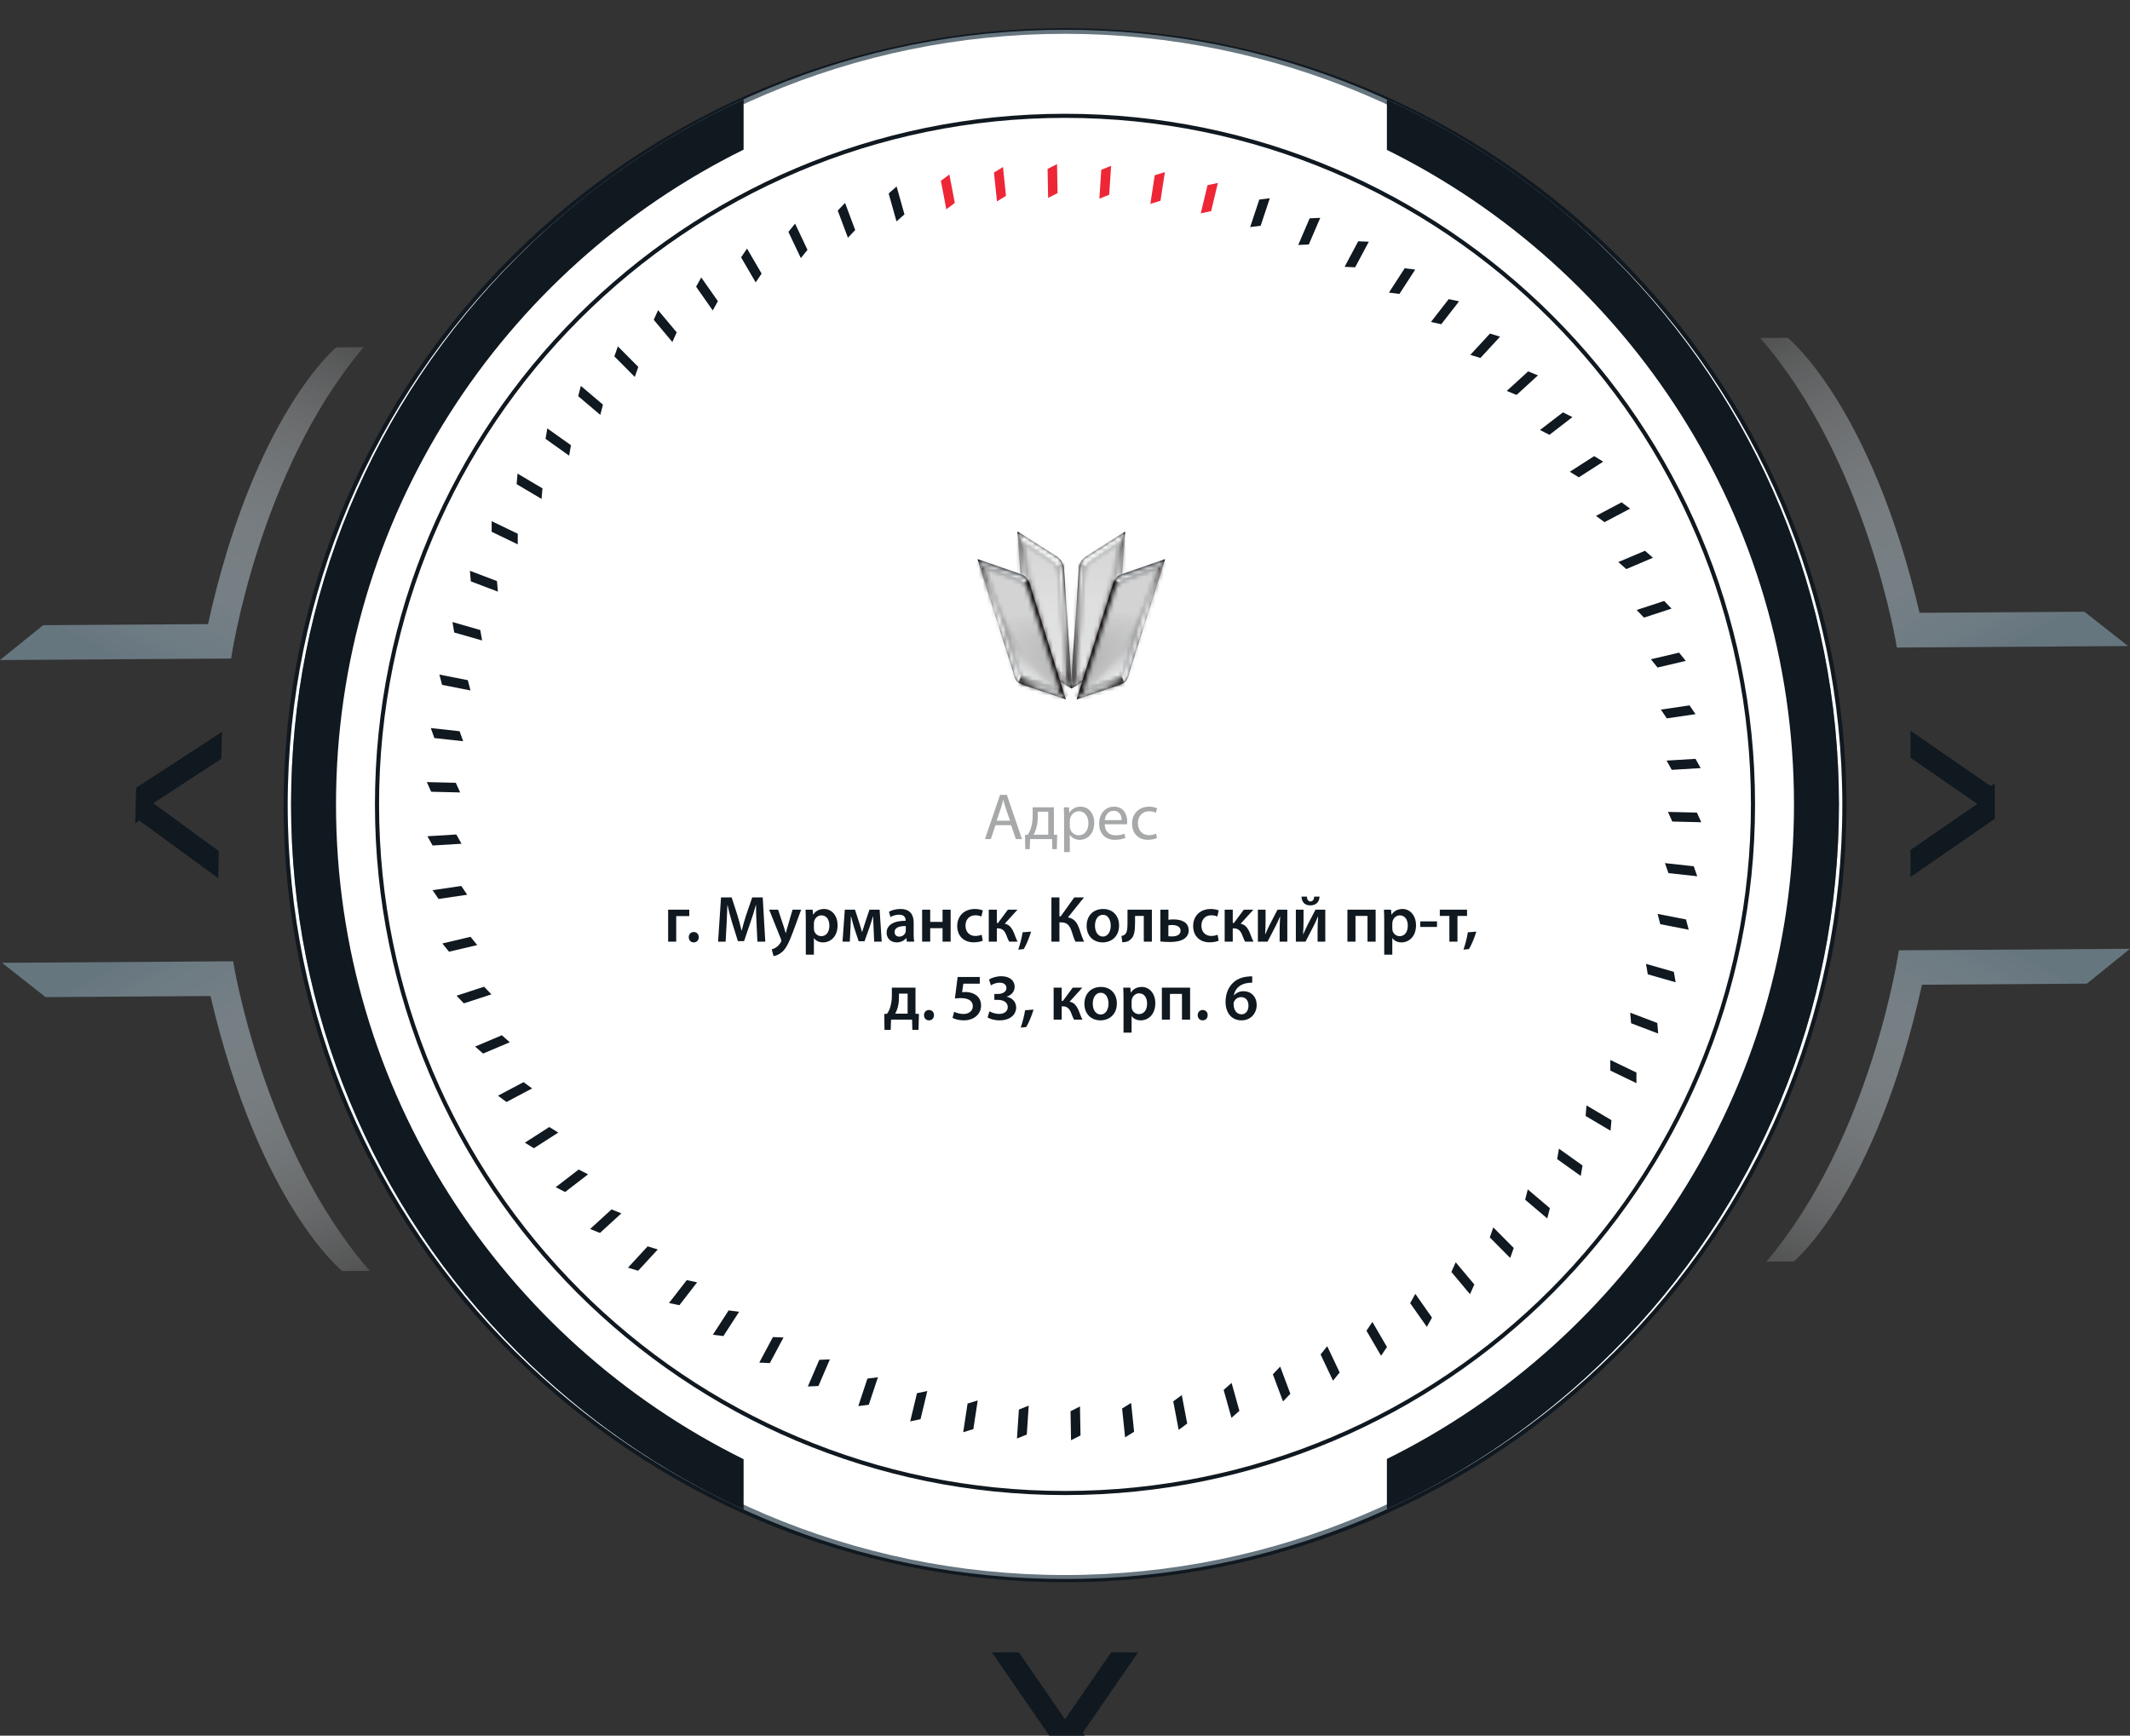 <svg width="519" height="423" viewBox="0 0 519 423" fill="none" xmlns="http://www.w3.org/2000/svg">
    <rect x="0" y="0" width="519" height="423" fill="#333333" stroke="none"/>
    <g clip-path="url(#clip0_2080_3964)">
        <path d="M259.503 385.109C364.382 385.109 449.403 300.549 449.403 196.24C449.403 91.931 364.382 7.372 259.503 7.372C154.624 7.372 69.603 91.931 69.603 196.24C69.603 300.549 154.624 385.109 259.503 385.109Z" fill="white" stroke="#101820" stroke-miterlimit="10"/>
        <path d="M259.5 384.826C209.128 384.826 161.777 365.192 126.156 329.532C90.541 293.879 70.923 246.47 70.923 196.043C70.923 145.616 90.536 98.213 126.156 62.554C161.771 26.9 209.128 7.26 259.5 7.26C309.872 7.26 357.223 26.895 392.838 62.554C428.453 98.207 448.071 145.616 448.071 196.043C448.071 246.47 428.458 293.873 392.838 329.532C357.223 365.186 309.866 384.826 259.5 384.826ZM259.5 8.239C156.053 8.239 71.895 92.489 71.895 196.049C71.895 299.609 156.053 383.859 259.5 383.859C362.947 383.859 447.105 299.609 447.105 196.049C447.105 92.489 362.947 8.239 259.5 8.239Z" fill="#67767F"/>
        <path d="M235.761 342.065L238.231 341.309L237.168 348.298L234.698 349.053L235.761 342.065Z" fill="#101820"/>
        <path d="M223.43 339.544L225.954 339L224.299 345.868L221.781 346.418L223.43 339.544Z" fill="#101820"/>
        <path d="M211.358 335.983L213.919 335.657L211.69 342.361L209.13 342.688L211.358 335.983Z" fill="#101820"/>
        <path d="M199.631 331.413L202.209 331.298L199.42 337.791L196.841 337.905L199.631 331.413Z" fill="#101820"/>
        <path d="M188.332 325.857L190.911 325.966L187.583 332.199L185.005 332.09L188.332 325.857Z" fill="#101820"/>
        <path d="M177.541 319.365L180.101 319.691L176.261 325.621L173.7 325.295L177.541 319.365Z" fill="#101820"/>
        <path d="M167.341 311.983L169.865 312.521L165.536 318.101L163.011 317.563L167.341 311.983Z" fill="#101820"/>
        <path d="M157.806 303.755L160.276 304.511L155.487 309.704L153.017 308.948L157.806 303.755Z" fill="#101820"/>
        <path d="M149.001 294.754L151.399 295.715L146.187 300.485L143.79 299.523L149.001 294.754Z" fill="#101820"/>
        <path d="M140.994 285.032L143.295 286.199L137.703 290.504L135.396 289.343L140.994 285.032Z" fill="#101820"/>
        <path d="M133.832 274.671L136.03 276.025L130.088 279.839L127.89 278.485L133.832 274.671Z" fill="#101820"/>
        <path d="M127.575 263.734L129.653 265.27L123.409 268.571L121.331 267.035L127.575 263.734Z" fill="#101820"/>
        <path d="M122.273 252.309L124.212 254.014L117.708 256.77L115.77 255.066L122.273 252.309Z" fill="#101820"/>
        <path d="M117.95 240.478L119.737 242.34L113.028 244.534L111.24 242.672L117.95 240.478Z" fill="#101820"/>
        <path d="M114.652 228.315L116.277 230.328L109.405 231.942L107.78 229.935L114.652 228.315Z" fill="#101820"/>
        <path d="M112.394 215.921L113.837 218.061L106.856 219.089L105.407 216.949L112.394 215.921Z" fill="#101820"/>
        <path d="M111.192 203.377L112.454 205.632L105.407 206.061L104.145 203.806L111.192 203.377Z" fill="#101820"/>
        <path d="M111.059 190.779L112.122 193.13L105.063 192.961L104 190.609L111.059 190.779Z" fill="#101820"/>
        <path d="M111.989 178.21L112.853 180.646L105.836 179.878L104.972 177.442L111.989 178.21Z" fill="#101820"/>
        <path d="M113.988 165.769L114.64 168.271L107.714 166.911L107.062 164.408L113.988 165.769Z" fill="#101820"/>
        <path d="M117.026 153.545L117.467 156.09L110.679 154.149L110.244 151.598L117.026 153.545Z" fill="#101820"/>
        <path d="M121.096 141.617L121.313 144.193L114.719 141.684L114.496 139.108L121.096 141.617Z" fill="#101820"/>
        <path d="M126.156 130.083V132.67L119.798 129.605V127.018L126.156 130.083Z" fill="#101820"/>
        <path d="M132.177 119.02L131.96 121.595L125.885 117.998L126.102 115.423L132.177 119.02Z" fill="#101820"/>
        <path d="M139.116 108.5L138.681 111.052L132.926 106.953L133.361 104.408L139.116 108.5Z" fill="#101820"/>
        <path d="M146.918 98.616L146.272 101.119L140.885 96.549L141.531 94.046L146.918 98.616Z" fill="#101820"/>
        <path d="M155.529 89.427L154.672 91.864L149.696 86.852L150.553 84.415L155.529 89.427Z" fill="#101820"/>
        <path d="M164.889 81L163.827 83.358L159.291 77.941L160.354 75.589L164.889 81Z" fill="#101820"/>
        <path d="M174.926 73.401L173.67 75.662L169.612 69.876L170.868 67.622L174.926 73.401Z" fill="#101820"/>
        <path d="M185.578 66.684L184.129 68.825L180.578 62.719L182.022 60.579L185.578 66.684Z" fill="#101820"/>
        <path d="M196.756 60.893L195.132 62.9L192.106 56.516L193.731 54.503L196.756 60.893Z" fill="#101820"/>
        <path d="M208.381 56.069L206.6 57.937L204.124 51.317L205.905 49.449L208.381 56.069Z" fill="#101820"/>
        <path d="M220.38 52.248L218.442 53.959L216.533 47.152L218.472 45.447L220.38 52.248Z" fill="#101820"/>
        <path d="M232.651 49.467L230.58 51.003L229.257 44.063L231.329 42.521L232.651 49.467Z" fill="#EE2737"/>
        <path d="M245.121 47.732L242.923 49.086L242.193 42.061L244.391 40.701L245.121 47.732Z" fill="#EE2737"/>
        <path d="M257.688 47.061L255.387 48.228L255.254 41.161L257.561 40L257.688 47.061Z" fill="#EE2737"/>
        <path d="M270.267 47.466L267.875 48.427L268.34 41.378L270.738 40.411L270.267 47.466Z" fill="#EE2737"/>
        <path d="M282.767 48.929L280.303 49.691L281.366 42.702L283.836 41.947L282.767 48.929Z" fill="#EE2737"/>
        <path d="M295.105 51.456L292.58 52L294.229 45.133L296.753 44.583L295.105 51.456Z" fill="#EE2737"/>
        <path d="M307.176 55.017L304.616 55.343L306.844 48.639L309.405 48.312L307.176 55.017Z" fill="#101820"/>
        <path d="M318.904 59.587L316.325 59.702L319.115 53.209L321.694 53.094L318.904 59.587Z" fill="#101820"/>
        <path d="M330.202 65.143L327.624 65.034L330.951 58.801L333.53 58.91L330.202 65.143Z" fill="#101820"/>
        <path d="M340.988 71.636L338.427 71.309L342.274 65.379L344.834 65.705L340.988 71.636Z" fill="#101820"/>
        <path d="M351.187 79.017L348.663 78.473L352.999 72.899L355.523 73.437L351.187 79.017Z" fill="#101820"/>
        <path d="M360.723 87.239L358.259 86.489L363.048 81.296L365.517 82.052L360.723 87.239Z" fill="#101820"/>
        <path d="M369.533 96.246L367.136 95.285L372.347 90.515L374.745 91.483L369.533 96.246Z" fill="#101820"/>
        <path d="M377.541 105.968L375.234 104.801L380.832 100.497L383.139 101.657L377.541 105.968Z" fill="#101820"/>
        <path d="M384.697 116.329L382.499 114.975L388.441 111.16L390.639 112.515L384.697 116.329Z" fill="#101820"/>
        <path d="M390.953 127.259L388.881 125.73L395.12 122.429L397.197 123.964L390.953 127.259Z" fill="#101820"/>
        <path d="M396.261 138.691L394.323 136.98L400.82 134.23L402.759 135.935L396.261 138.691Z" fill="#101820"/>
        <path d="M400.579 150.522L398.791 148.66L405.5 146.466L407.288 148.328L400.579 150.522Z" fill="#101820"/>
        <path d="M403.882 162.685L402.258 160.672L409.13 159.058L410.754 161.065L403.882 162.685Z" fill="#101820"/>
        <path d="M406.14 175.079L404.691 172.939L411.678 171.911L413.127 174.051L406.14 175.079Z" fill="#101820"/>
        <path d="M407.342 187.623L406.08 185.368L413.127 184.939L414.39 187.194L407.342 187.623Z" fill="#101820"/>
        <path d="M407.475 200.221L406.412 197.87L413.466 198.039L414.534 200.391L407.475 200.221Z" fill="#101820"/>
        <path d="M406.539 212.79L405.681 210.354L412.699 211.122L413.556 213.558L406.539 212.79Z" fill="#101820"/>
        <path d="M404.546 225.231L403.894 222.729L410.821 224.089L411.473 226.592L404.546 225.231Z" fill="#101820"/>
        <path d="M401.503 237.455L401.068 234.91L407.856 236.851L408.29 239.402L401.503 237.455Z" fill="#101820"/>
        <path d="M397.439 249.383L397.215 246.807L403.816 249.316L404.033 251.892L397.439 249.383Z" fill="#101820"/>
        <path d="M392.378 260.918L392.372 258.33L398.737 261.395V263.983L392.378 260.918Z" fill="#101820"/>
        <path d="M386.357 271.98L386.569 269.405L392.65 273.002L392.432 275.577L386.357 271.98Z" fill="#101820"/>
        <path d="M379.419 282.493L379.853 279.948L385.602 284.047L385.168 286.592L379.419 282.493Z" fill="#101820"/>
        <path d="M371.617 292.384L372.263 289.881L377.649 294.451L377.003 296.954L371.617 292.384Z" fill="#101820"/>
        <path d="M363.005 301.573L363.863 299.136L368.839 304.148L367.981 306.584L363.005 301.573Z" fill="#101820"/>
        <path d="M353.645 309.994L354.702 307.642L359.243 313.053L358.18 315.411L353.645 309.994Z" fill="#101820"/>
        <path d="M343.602 317.599L344.865 315.338L348.923 321.123L347.667 323.378L343.602 317.599Z" fill="#101820"/>
        <path d="M332.956 324.315L334.399 322.175L337.956 328.281L336.513 330.421L332.956 324.315Z" fill="#101820"/>
        <path d="M321.778 330.107L323.396 328.094L326.422 334.484L324.804 336.491L321.778 330.107Z" fill="#101820"/>
        <path d="M310.147 334.932L311.935 333.063L314.411 339.683L312.623 341.551L310.147 334.932Z" fill="#101820"/>
        <path d="M298.154 338.746L300.093 337.041L301.995 343.842L300.062 345.553L298.154 338.746Z" fill="#101820"/>
        <path d="M285.877 341.533L287.955 339.998L289.277 346.938L287.2 348.479L285.877 341.533Z" fill="#101820"/>
        <path d="M273.413 343.268L275.611 341.914L276.336 348.939L274.144 350.299L273.413 343.268Z" fill="#101820"/>
        <path d="M260.846 343.939L263.147 342.772L263.28 349.84L260.973 351L260.846 343.939Z" fill="#101820"/>
        <path d="M248.262 343.534L250.659 342.573L250.188 349.622L247.797 350.589L248.262 343.534Z" fill="#101820"/>
        <path d="M181.187 355.627C122.412 326.601 81.872 265.977 81.872 196.049C81.872 126.121 122.406 65.503 181.187 36.471V24.224C160.966 33.47 142.349 46.355 126.162 62.56C90.547 98.213 70.928 145.622 70.928 196.049C70.928 246.476 90.541 293.879 126.162 329.538C142.349 345.743 160.966 358.628 181.187 367.874V355.627Z" fill="#101820"/>
        <path d="M392.844 62.56C376.686 46.384 358.109 33.523 337.935 24.276V36.529C396.646 65.578 437.128 126.167 437.128 196.049C437.128 265.931 396.646 326.514 337.935 355.569V367.822C358.109 358.576 376.686 345.714 392.844 329.538C428.459 293.885 448.077 246.476 448.077 196.049C448.077 145.622 428.464 98.219 392.844 62.56Z" fill="#101820"/>
        <path d="M259.5 363.871C352.085 363.871 427.139 288.734 427.139 196.049C427.139 103.363 352.085 28.227 259.5 28.227C166.916 28.227 91.861 103.363 91.861 196.049C91.861 288.734 166.916 363.871 259.5 363.871Z" stroke="#101820" stroke-miterlimit="10"/>
        <path d="M10.504 152.371L0 160.864L56.316 160.494C56.316 160.494 62.936 114.916 88.609 84.615L81.918 84.662C81.918 84.662 61.964 101.046 50.685 152.105C22.35 152.29 10.504 152.371 10.504 152.371Z" fill="url(#paint0_linear_2080_3964)"/>
        <path d="M11.1 243.005L0.486 234.651L56.802 234.28C56.802 234.28 64.024 279.765 90.09 309.724L83.4 309.77C83.4 309.77 63.231 293.653 51.281 242.745C22.946 242.93 11.1 243.011 11.1 243.011V243.005Z" fill="url(#paint1_linear_2080_3964)"/>
        <path d="M508.496 239.726L519 231.233L462.684 231.604C462.684 231.604 456.064 277.182 430.391 307.482L437.082 307.436C437.082 307.436 457.036 291.051 468.315 239.993C496.65 239.807 508.496 239.726 508.496 239.726Z" fill="url(#paint2_linear_2080_3964)"/>
        <path d="M507.9 149.092L518.514 157.446L462.198 157.817C462.198 157.817 454.976 112.332 428.91 82.374L435.6 82.327C435.6 82.327 455.769 98.445 467.719 149.353C496.054 149.167 507.9 149.086 507.9 149.086V149.092Z" fill="url(#paint3_linear_2080_3964)"/>
        <path d="M277.313 402.705H270.744L259.5 419.02L248.261 402.705H241.687L255.877 423.295H264.512L263.823 422.287L277.313 402.705Z" fill="#101820"/>
        <path d="M465.503 178.083V184.659L481.794 195.916L465.503 207.167V213.748L486.065 199.542V190.898L485.058 191.588L465.503 178.083Z" fill="#101820"/>
        <path d="M53.156 214.015L53.33 207.439L37.34 195.754L53.926 184.937L54.099 178.361L33.167 192.011L32.941 200.661L33.965 199.989L53.156 214.015Z" fill="#101820"/>
        <g clip-path="url(#clip1_2080_3964)">
            <path d="M274.165 129.562L272.043 158.739V158.795C272.042 158.803 272.042 158.811 272.043 158.82V159.06C272.042 159.071 272.042 159.082 272.043 159.093V159.167C272.045 159.184 272.045 159.201 272.043 159.218V159.496C272.042 159.549 272.035 159.602 272.023 159.654L272.011 159.72V159.738C272.011 159.755 272.011 159.797 271.994 159.829C271.99 159.836 271.987 159.844 271.987 159.853C271.986 159.861 271.988 159.87 271.991 159.878C271.993 159.885 271.994 159.893 271.994 159.9C271.993 159.918 271.99 159.935 271.985 159.952C271.982 159.964 271.979 159.976 271.977 159.988L271.962 160.066C271.954 160.094 271.947 160.122 271.942 160.151L271.921 160.233C271.875 160.47 271.786 160.695 271.658 160.9C271.525 161.1 271.299 161.315 271.066 161.507C270.662 161.842 270.235 162.109 270.235 162.109L270.224 162.114L261.093 167.811L261.12 167.362L260.874 167.505L262.287 148.063L262.742 140.547V140.527C262.773 140.077 262.801 139.627 262.83 139.177L262.894 138.179C262.997 137.664 263.201 137.175 263.495 136.739C263.789 136.303 264.166 135.929 264.606 135.639L274.16 129.564L274.165 129.562Z" fill="#101820"/>
            <mask id="mask0_2080_3964" style="mask-type:luminance" maskUnits="userSpaceOnUse" x="261" y="129" width="13" height="39">
                <path d="M272.773 132.148L270.914 157.751C270.914 157.751 270.864 159.115 270.507 159.676C270.194 160.169 269.29 160.758 269.29 160.758L262.614 165.116L262.312 165.314L261.142 167.473L270.024 161.872C270.024 161.872 271.055 161.223 271.409 160.683C271.816 160.066 271.866 158.561 271.866 158.561L273.943 129.99L272.773 132.148Z" fill="white"/>
            </mask>
            <g mask="url(#mask0_2080_3964)">
                <path d="M270.109 124.13L243.961 141.21L264.973 173.334L291.121 156.254L270.109 124.13Z" fill="url(#paint4_linear_2080_3964)"/>
            </g>
            <mask id="mask1_2080_3964" style="mask-type:luminance" maskUnits="userSpaceOnUse" x="261" y="129" width="13" height="39">
                <path d="M272.77 132.148L270.91 157.75C270.91 157.75 270.861 159.117 270.504 159.676C270.191 160.169 269.287 160.759 269.287 160.759L262.611 165.116L262.307 165.316L261.138 167.473L270.022 161.87C270.022 161.87 271.05 161.221 271.405 160.683C271.811 160.063 271.863 158.561 271.863 158.561L273.941 129.986L272.77 132.148Z" fill="white"/>
            </mask>
            <g mask="url(#mask1_2080_3964)">
                <path d="M270.029 124.096L243.857 141.446L265.051 173.37L291.223 156.019L270.029 124.096Z" fill="url(#paint5_linear_2080_3964)"/>
            </g>
            <g style="mix-blend-mode:multiply">
                <mask id="mask2_2080_3964" style="mask-type:luminance" maskUnits="userSpaceOnUse" x="271" y="129" width="3" height="20">
                    <g style="mix-blend-mode:multiply">
                        <path d="M273.943 129.986H271.609V148.152H273.943V129.987V129.986Z" fill="white"/>
                    </g>
                </mask>
                <g mask="url(#mask2_2080_3964)">
                    <mask id="mask3_2080_3964" style="mask-type:luminance" maskUnits="userSpaceOnUse" x="271" y="129" width="3" height="20">
                        <g style="mix-blend-mode:multiply">
                            <path d="M272.772 132.148L273.943 129.986L272.623 148.152H271.608L272.771 132.149L272.772 132.148Z" fill="white"/>
                        </g>
                    </mask>
                    <g mask="url(#mask3_2080_3964)">
                        <path d="M273.931 129.837L270.434 130.063L271.617 148.304L275.115 148.076L273.931 129.837Z" fill="url(#paint6_linear_2080_3964)"/>
                    </g>
                </g>
            </g>
            <g style="mix-blend-mode:multiply" opacity="0.5">
                <mask id="mask4_2080_3964" style="mask-type:luminance" maskUnits="userSpaceOnUse" x="262" y="132" width="11" height="34">
                    <g style="mix-blend-mode:multiply" opacity="0.5">
                        <path opacity="0.5" d="M272.77 132.148H262.307V165.314H272.77V132.148Z" fill="white"/>
                    </g>
                </mask>
                <g mask="url(#mask4_2080_3964)">
                    <mask id="mask5_2080_3964" style="mask-type:luminance" maskUnits="userSpaceOnUse" x="262" y="132" width="11" height="34">
                        <g style="mix-blend-mode:multiply" opacity="0.5">
                            <path opacity="0.5" d="M264.047 141.4L264.187 139.464C264.187 139.464 264.187 137.845 265.433 137.04L272.773 132.149C267.897 153.909 262.307 165.314 262.307 165.314L264.033 141.42V141.4" fill="white"/>
                        </g>
                    </mask>
                    <g mask="url(#mask5_2080_3964)">
                        <path d="M263.222 129.2L252.948 162.425L271.858 168.264L282.13 135.041L263.222 129.2Z" fill="url(#paint7_linear_2080_3964)"/>
                    </g>
                </g>
            </g>
            <mask id="mask6_2080_3964" style="mask-type:luminance" maskUnits="userSpaceOnUse" x="261" y="129" width="13" height="39">
                <path d="M264.655 135.962C263.246 136.848 263.238 138.633 263.238 138.633L263.086 140.764V140.783L261.146 167.472L262.323 165.312L264.048 141.418V141.399L264.189 139.463C264.189 139.463 264.189 137.846 265.434 137.038L272.771 132.148L273.939 129.99L264.655 135.962Z" fill="white"/>
            </mask>
            <g mask="url(#mask6_2080_3964)">
                <path d="M263.422 125.093L246.798 160.804L271.667 172.367L288.291 136.657L263.423 125.093H263.422Z" fill="url(#paint8_linear_2080_3964)"/>
            </g>
            <g style="mix-blend-mode:multiply">
                <mask id="mask7_2080_3964" style="mask-type:luminance" maskUnits="userSpaceOnUse" x="261" y="129" width="13" height="39">
                    <g style="mix-blend-mode:multiply">
                        <path d="M273.947 129.99H261.145V167.477H273.947V129.99Z" fill="white"/>
                    </g>
                </mask>
                <g mask="url(#mask7_2080_3964)">
                    <mask id="mask8_2080_3964" style="mask-type:luminance" maskUnits="userSpaceOnUse" x="261" y="129" width="13" height="39">
                        <g style="mix-blend-mode:multiply">
                            <path d="M263.083 140.759L263.239 138.627C263.239 138.627 263.239 136.842 264.656 135.956L273.944 129.99L272.773 132.15L265.435 137.041C264.205 137.849 264.19 139.466 264.19 139.466L264.045 141.401V141.421L262.32 165.315L261.143 167.474L263.081 140.778V140.758" fill="white"/>
                        </g>
                    </mask>
                    <g mask="url(#mask8_2080_3964)">
                        <path d="M261.206 129.081L258.486 167.286L273.88 168.379L276.599 130.175L261.205 129.082L261.206 129.081Z" fill="url(#paint9_linear_2080_3964)"/>
                    </g>
                </g>
            </g>
            <mask id="mask9_2080_3964" style="mask-type:luminance" maskUnits="userSpaceOnUse" x="262" y="132" width="11" height="34">
                <path d="M265.437 137.04C264.205 137.848 264.191 139.465 264.191 139.465L264.047 141.4V141.42L262.322 165.314L269.302 160.758C269.302 160.758 270.205 160.166 270.518 159.676C270.875 159.115 270.925 157.751 270.925 157.751L272.784 132.149L265.437 137.04Z" fill="white"/>
            </mask>
            <g mask="url(#mask9_2080_3964)">
                <path d="M272.774 132.148H262.314V165.314H272.774V132.148Z" fill="url(#paint10_linear_2080_3964)"/>
            </g>
            <g opacity="0.9">
                <mask id="mask10_2080_3964" style="mask-type:luminance" maskUnits="userSpaceOnUse" x="262" y="132" width="11" height="34">
                    <g opacity="0.9">
                        <path opacity="0.9" d="M272.774 132.148H262.314V165.314H272.774V132.148Z" fill="white"/>
                    </g>
                </mask>
                <g mask="url(#mask10_2080_3964)">
                    <mask id="mask11_2080_3964" style="mask-type:luminance" maskUnits="userSpaceOnUse" x="262" y="132" width="11" height="34">
                        <g opacity="0.9">
                            <path opacity="0.9" d="M264.047 141.4L264.188 139.464C264.188 139.464 264.188 137.847 265.433 137.04L272.77 132.149C267.905 153.909 262.322 165.314 262.322 165.314L264.047 141.42V141.4Z" fill="white"/>
                        </g>
                    </mask>
                    <g mask="url(#mask11_2080_3964)">
                        <path d="M262.341 131.634L260.679 165.234L272.75 165.831L274.412 132.231L262.341 131.634Z" fill="url(#paint11_linear_2080_3964)"/>
                    </g>
                </g>
            </g>
            <mask id="mask12_2080_3964" style="mask-type:luminance" maskUnits="userSpaceOnUse" x="262" y="132" width="11" height="34">
                <path d="M264.243 139.47V139.363C264.271 138.995 264.438 137.75 265.475 137.083L272.711 132.268L270.859 157.757C270.859 157.757 270.859 157.839 270.846 157.964C270.819 158.333 270.728 159.236 270.461 159.661C270.159 160.135 269.27 160.72 269.261 160.724L262.375 165.208L264.245 139.469L264.243 139.47ZM265.405 137.008C264.341 137.702 264.173 138.989 264.141 139.366V139.478L262.249 165.421L269.323 160.801C269.36 160.776 270.24 160.198 270.555 159.703C270.826 159.281 270.921 158.428 270.957 157.961V157.751L272.824 132.043L265.405 137.008Z" fill="white"/>
            </mask>
            <g mask="url(#mask12_2080_3964)">
                <path d="M264.295 127.862L249.059 158.97L270.79 169.598L286.023 138.492L264.295 127.862Z" fill="url(#paint12_linear_2080_3964)"/>
            </g>
            <path d="M250.039 158.738L247.92 129.563L247.983 129.603L247.979 129.563L257.521 135.639C257.963 135.928 258.343 136.301 258.639 136.738C258.935 137.174 259.141 137.664 259.246 138.181V138.355L261.151 167.541L261.096 167.811L260.208 167.255L251.92 162.11C251.92 162.11 250.863 161.449 250.499 160.902C250.393 160.764 250.305 160.614 250.237 160.455C250.222 160.408 250.207 160.36 250.194 160.313C250.191 160.304 250.191 160.295 250.19 160.285C250.189 160.269 250.187 160.254 250.175 160.236C250.163 160.223 250.163 160.21 250.163 160.197C250.163 160.183 250.163 160.169 250.154 160.154C250.143 160.14 250.143 160.124 250.143 160.109C250.143 160.094 250.143 160.082 250.134 160.069C250.126 160.056 250.126 160.045 250.126 160.033C250.126 160.021 250.126 160.008 250.117 159.993C250.107 159.977 250.107 159.959 250.106 159.943C250.106 159.929 250.106 159.915 250.099 159.904C250.093 159.891 250.09 159.876 250.09 159.862C250.089 159.84 250.085 159.819 250.079 159.798C250.075 159.779 250.071 159.759 250.071 159.741V159.724C250.067 159.699 250.063 159.674 250.058 159.649C250.044 159.583 250.038 159.516 250.04 159.448V159.357C250.039 159.34 250.039 159.323 250.04 159.306V159.222C250.042 159.205 250.042 159.187 250.04 159.17V158.943C250.039 158.929 250.039 158.915 250.04 158.901V158.821C250.039 158.811 250.039 158.801 250.04 158.791V158.739L250.039 158.738Z" fill="#101820"/>
            <mask id="mask13_2080_3964" style="mask-type:luminance" maskUnits="userSpaceOnUse" x="248" y="129" width="13" height="39">
                <path d="M250.217 158.564C250.217 158.564 250.272 160.068 250.675 160.685C251.03 161.225 252.059 161.874 252.059 161.874L260.943 167.473L259.774 165.311L259.47 165.114L252.794 160.755C252.794 160.755 251.89 160.163 251.577 159.673C251.219 159.112 251.173 157.748 251.173 157.748L249.313 132.147L248.142 129.99L250.217 158.564Z" fill="white"/>
            </mask>
            <g mask="url(#mask13_2080_3964)">
                <path d="M251.975 124.13L230.963 156.254L257.112 173.334L278.123 141.21L251.975 124.13Z" fill="url(#paint13_linear_2080_3964)"/>
            </g>
            <mask id="mask14_2080_3964" style="mask-type:luminance" maskUnits="userSpaceOnUse" x="248" y="129" width="13" height="39">
                <path d="M250.219 158.564C250.219 158.564 250.273 160.065 250.678 160.686C251.032 161.225 252.063 161.873 252.063 161.873L260.946 167.473L259.775 165.312L259.472 165.112L252.798 160.754C252.798 160.754 251.893 160.163 251.579 159.673C251.225 159.112 251.175 157.747 251.175 157.747L249.315 132.144L248.143 129.985L250.219 158.563V158.564Z" fill="white"/>
            </mask>
            <g mask="url(#mask14_2080_3964)">
                <path d="M252.057 124.093L230.866 156.017L257.038 173.367L278.228 141.442L252.057 124.093Z" fill="url(#paint14_linear_2080_3964)"/>
            </g>
            <g style="mix-blend-mode:multiply">
                <mask id="mask15_2080_3964" style="mask-type:luminance" maskUnits="userSpaceOnUse" x="248" y="129" width="3" height="20">
                    <g style="mix-blend-mode:multiply">
                        <path d="M250.473 129.986H248.142V148.152H250.473V129.987V129.986Z" fill="white"/>
                    </g>
                </mask>
                <g mask="url(#mask15_2080_3964)">
                    <mask id="mask16_2080_3964" style="mask-type:luminance" maskUnits="userSpaceOnUse" x="248" y="129" width="3" height="20">
                        <g style="mix-blend-mode:multiply">
                            <path d="M249.314 132.148L248.143 129.986L249.46 148.152H250.474L249.314 132.15V132.148Z" fill="white"/>
                        </g>
                    </mask>
                    <g mask="url(#mask16_2080_3964)">
                        <path d="M248.151 129.835L246.968 148.075L250.465 148.302L251.648 130.062L248.151 129.835Z" fill="url(#paint15_linear_2080_3964)"/>
                    </g>
                </g>
            </g>
            <g style="mix-blend-mode:multiply" opacity="0.5">
                <mask id="mask17_2080_3964" style="mask-type:luminance" maskUnits="userSpaceOnUse" x="249" y="132" width="11" height="34">
                    <g style="mix-blend-mode:multiply" opacity="0.5">
                        <path opacity="0.5" d="M259.777 132.148H249.315V165.314H259.777V132.148Z" fill="white"/>
                    </g>
                </mask>
                <g mask="url(#mask17_2080_3964)">
                    <mask id="mask18_2080_3964" style="mask-type:luminance" maskUnits="userSpaceOnUse" x="249" y="132" width="11" height="34">
                        <g style="mix-blend-mode:multiply" opacity="0.5">
                            <path opacity="0.5" d="M258.039 141.4L257.888 139.464C257.888 139.464 257.888 137.845 256.642 137.04L249.317 132.149C254.193 153.909 259.775 165.314 259.775 165.314L258.052 141.42V141.4" fill="white"/>
                        </g>
                    </mask>
                    <g mask="url(#mask18_2080_3964)">
                        <path d="M258.863 129.198L239.954 135.037L250.226 168.26L269.135 162.422L258.863 129.198Z" fill="url(#paint16_linear_2080_3964)"/>
                    </g>
                </g>
            </g>
            <mask id="mask19_2080_3964" style="mask-type:luminance" maskUnits="userSpaceOnUse" x="248" y="129" width="13" height="39">
                <path d="M249.309 132.148L256.657 137.039C257.888 137.848 257.888 139.465 257.888 139.465L258.029 141.4V141.42L259.754 165.314L260.941 167.473L259.001 140.78C259 140.773 259 140.766 259.001 140.759L258.847 138.627C258.847 138.627 258.847 136.842 257.432 135.956L248.138 129.99L249.309 132.15V132.148Z" fill="white"/>
            </mask>
            <g mask="url(#mask19_2080_3964)">
                <path d="M258.663 125.096L233.791 136.658L250.415 172.367L275.285 160.805L258.663 125.096Z" fill="url(#paint17_linear_2080_3964)"/>
            </g>
            <g style="mix-blend-mode:multiply">
                <mask id="mask20_2080_3964" style="mask-type:luminance" maskUnits="userSpaceOnUse" x="248" y="129" width="13" height="39">
                    <g style="mix-blend-mode:multiply">
                        <path d="M260.941 129.99H248.138V167.477H260.941V129.99Z" fill="white"/>
                    </g>
                </mask>
                <g mask="url(#mask20_2080_3964)">
                    <mask id="mask21_2080_3964" style="mask-type:luminance" maskUnits="userSpaceOnUse" x="248" y="129" width="13" height="39">
                        <g style="mix-blend-mode:multiply">
                            <path d="M259 140.759L258.843 138.627C258.843 138.627 258.843 136.842 257.43 135.956L248.138 129.99L249.309 132.15L256.657 137.041C257.889 137.849 257.889 139.466 257.889 139.466L258.03 141.401V141.421L259.754 165.315L260.942 167.474L259.002 140.781C259.001 140.774 259.001 140.767 259.002 140.76" fill="white"/>
                        </g>
                    </mask>
                    <g mask="url(#mask21_2080_3964)">
                        <path d="M260.872 129.073L245.451 130.181L248.206 168.391L263.626 167.28L260.872 129.073Z" fill="url(#paint18_linear_2080_3964)"/>
                    </g>
                </g>
            </g>
            <mask id="mask22_2080_3964" style="mask-type:luminance" maskUnits="userSpaceOnUse" x="249" y="132" width="11" height="34">
                <path d="M251.17 157.751C251.17 157.751 251.219 159.115 251.577 159.676C251.887 160.169 252.792 160.758 252.792 160.758L259.774 165.314L258.037 141.42V141.4L257.888 139.464C257.888 139.464 257.888 137.847 256.642 137.04L249.311 132.149L251.17 157.751Z" fill="white"/>
            </mask>
            <g mask="url(#mask22_2080_3964)">
                <path d="M259.774 132.148H249.311V165.314H259.774V132.148Z" fill="url(#paint19_linear_2080_3964)"/>
            </g>
            <g opacity="0.9">
                <mask id="mask23_2080_3964" style="mask-type:luminance" maskUnits="userSpaceOnUse" x="249" y="132" width="11" height="34">
                    <g opacity="0.9">
                        <path opacity="0.9" d="M259.771 132.148H249.307V165.314H259.769V132.148H259.771Z" fill="white"/>
                    </g>
                </mask>
                <g mask="url(#mask23_2080_3964)">
                    <mask id="mask24_2080_3964" style="mask-type:luminance" maskUnits="userSpaceOnUse" x="249" y="132" width="11" height="34">
                        <g opacity="0.9">
                            <path opacity="0.9" d="M258.034 141.4L257.888 139.464C257.888 139.464 257.888 137.847 256.642 137.04L249.309 132.149C254.193 153.909 259.77 165.314 259.77 165.314L258.046 141.42V141.4" fill="white"/>
                        </g>
                    </mask>
                    <g mask="url(#mask24_2080_3964)">
                        <path d="M259.731 131.511L247.283 132.272L249.345 165.951L261.791 165.189L259.731 131.511Z" fill="url(#paint20_linear_2080_3964)"/>
                    </g>
                </g>
            </g>
            <mask id="mask25_2080_3964" style="mask-type:luminance" maskUnits="userSpaceOnUse" x="249" y="132" width="11" height="34">
                <path d="M252.823 160.712C252.823 160.712 251.927 160.125 251.623 159.65C251.355 159.226 251.264 158.322 251.238 157.953V157.747L249.375 132.27L256.617 137.096C257.64 137.763 257.807 139.01 257.834 139.376V139.481L259.709 165.209L252.823 160.712ZM251.114 157.758V157.968C251.149 158.435 251.248 159.288 251.519 159.71C251.832 160.203 252.714 160.784 252.751 160.808L259.837 165.419L257.951 139.464V139.354C257.925 138.978 257.751 137.69 256.685 136.996L249.248 132.042L251.114 157.758Z" fill="white"/>
            </mask>
            <g mask="url(#mask25_2080_3964)">
                <path d="M257.79 127.861L236.059 138.49L251.294 169.597L273.025 158.969L257.791 127.86L257.79 127.861Z" fill="url(#paint21_linear_2080_3964)"/>
            </g>
            <path d="M275.113 164.168L283.902 136.263L273.211 139.98C271.915 140.428 271.39 141.674 271.24 142.121C271.206 142.227 271.191 142.292 271.191 142.292L270.538 144.367V144.39L262.322 170.459L272.555 167C272.555 167 273.738 166.602 274.218 166.148C274.336 166.033 274.436 165.902 274.515 165.759C274.543 165.72 274.568 165.676 274.593 165.631L274.63 165.563C274.642 165.537 274.655 165.511 274.67 165.487L274.706 165.407L274.741 165.339L274.777 165.254L274.807 165.188L274.845 165.103V165.087L274.928 164.878C274.933 164.861 274.94 164.845 274.949 164.829L274.977 164.742L274.997 164.691L275.024 164.612L275.038 164.565C275.049 164.542 275.057 164.52 275.064 164.495V164.464L275.101 164.345C275.102 164.332 275.102 164.319 275.101 164.306C275.105 164.293 275.109 164.279 275.112 164.266V164.232C275.113 164.222 275.113 164.213 275.112 164.203V164.165L275.113 164.168Z" fill="#101820"/>
            <mask id="mask26_2080_3964" style="mask-type:luminance" maskUnits="userSpaceOnUse" x="262" y="136" width="22" height="35">
                <path d="M281.951 138.46L274.239 162.946C274.239 162.946 273.875 164.273 273.408 164.726C272.992 165.129 271.976 165.497 271.976 165.497L264.466 168.212L264.123 168.332L262.486 170.165L272.423 166.751C272.423 166.751 273.574 166.358 274.043 165.914C274.581 165.408 274.977 163.945 274.977 163.945L283.6 136.618L281.951 138.46Z" fill="white"/>
            </mask>
            <g mask="url(#mask26_2080_3964)">
                <path d="M281.158 129.899L251.774 140.493L264.917 176.894L294.299 166.298L281.158 129.899Z" fill="url(#paint22_linear_2080_3964)"/>
            </g>
            <mask id="mask27_2080_3964" style="mask-type:luminance" maskUnits="userSpaceOnUse" x="262" y="136" width="22" height="35">
                <path d="M281.949 138.458L274.235 162.943C274.235 162.943 273.874 164.26 273.395 164.724C272.979 165.129 271.965 165.496 271.965 165.496L264.464 168.204L264.121 168.327L262.486 170.161L272.423 166.752C272.423 166.752 273.574 166.358 274.043 165.913C274.581 165.405 274.977 163.955 274.977 163.955L283.6 136.629L281.949 138.458Z" fill="white"/>
            </mask>
            <g mask="url(#mask27_2080_3964)">
                <path d="M281.061 129.779L251.598 140.635L265.014 176.997L294.478 166.139L281.061 129.779Z" fill="url(#paint23_linear_2080_3964)"/>
            </g>
            <g style="mix-blend-mode:multiply">
                <mask id="mask28_2080_3964" style="mask-type:luminance" maskUnits="userSpaceOnUse" x="277" y="136" width="7" height="18">
                    <g style="mix-blend-mode:multiply">
                        <path d="M283.59 136.626H277.13V154H283.59V136.626Z" fill="white"/>
                    </g>
                </mask>
                <g mask="url(#mask28_2080_3964)">
                    <mask id="mask29_2080_3964" style="mask-type:luminance" maskUnits="userSpaceOnUse" x="277" y="136" width="7" height="18">
                        <g style="mix-blend-mode:multiply">
                            <path d="M281.951 138.46L283.59 136.626L278.115 154L277.13 153.766L281.951 138.46Z" fill="white"/>
                        </g>
                    </mask>
                    <g mask="url(#mask29_2080_3964)">
                        <path d="M277.305 135.563L274.264 153.512L283.407 155.06L286.448 137.111L277.305 135.563Z" fill="url(#paint24_linear_2080_3964)"/>
                    </g>
                </g>
            </g>
            <g style="mix-blend-mode:multiply" opacity="0.5">
                <mask id="mask30_2080_3964" style="mask-type:luminance" maskUnits="userSpaceOnUse" x="264" y="138" width="18" height="31">
                    <g style="mix-blend-mode:multiply" opacity="0.5">
                        <path opacity="0.5" d="M281.949 138.46H264.12V168.321H281.949V138.46Z" fill="white"/>
                    </g>
                </mask>
                <g mask="url(#mask30_2080_3964)">
                    <mask id="mask31_2080_3964" style="mask-type:luminance" maskUnits="userSpaceOnUse" x="264" y="138" width="18" height="31">
                        <g style="mix-blend-mode:multiply" opacity="0.5">
                            <path opacity="0.5" d="M271.326 145.451L271.911 143.594C271.911 143.594 272.291 142.02 273.681 141.518L281.949 138.451C272.192 158.502 264.12 168.312 264.12 168.312L271.321 145.462V145.442" fill="white"/>
                        </g>
                    </mask>
                    <g mask="url(#mask31_2080_3964)">
                        <path d="M268.709 130.669L251.054 160.633L277.36 176.111L295.015 146.147L268.709 130.669Z" fill="url(#paint25_linear_2080_3964)"/>
                    </g>
                </g>
            </g>
            <mask id="mask32_2080_3964" style="mask-type:luminance" maskUnits="userSpaceOnUse" x="262" y="136" width="22" height="35">
                <path d="M273.177 140.296C271.6 140.833 271.181 142.57 271.181 142.57L270.541 144.609V144.63L262.49 170.158L264.126 168.324L271.326 145.471V145.454L271.915 143.592C271.915 143.592 272.299 142.02 273.687 141.519L281.957 138.46L283.592 136.628L273.177 140.295V140.296Z" fill="white"/>
            </mask>
            <g mask="url(#mask32_2080_3964)">
                <path d="M270.589 126.374L246.174 157.29L275.494 180.414L299.909 149.498L270.589 126.374Z" fill="url(#paint26_linear_2080_3964)"/>
            </g>
            <mask id="mask33_2080_3964" style="mask-type:luminance" maskUnits="userSpaceOnUse" x="264" y="138" width="18" height="31">
                <path d="M273.687 141.53C272.298 142.023 271.912 143.603 271.912 143.603L271.331 145.455V145.472L264.135 168.325L271.968 165.503C271.968 165.503 272.985 165.139 273.402 164.733C273.877 164.268 274.242 162.953 274.242 162.953L281.953 138.469L273.687 141.531V141.53Z" fill="white"/>
            </mask>
            <g mask="url(#mask33_2080_3964)">
                <path d="M276.914 130.435L250.667 146.902L269.166 176.345L295.41 159.881L276.913 130.437V130.434L276.914 130.435Z" fill="url(#paint27_linear_2080_3964)"/>
            </g>
            <g opacity="0.9">
                <mask id="mask34_2080_3964" style="mask-type:luminance" maskUnits="userSpaceOnUse" x="264" y="138" width="18" height="31">
                    <g opacity="0.9">
                        <path opacity="0.9" d="M281.954 138.46H264.126V168.325H281.954V138.46Z" fill="white"/>
                    </g>
                </mask>
                <g mask="url(#mask34_2080_3964)">
                    <mask id="mask35_2080_3964" style="mask-type:luminance" maskUnits="userSpaceOnUse" x="264" y="138" width="18" height="31">
                        <g opacity="0.9">
                            <path opacity="0.9" d="M271.331 145.456L271.914 143.593C271.914 143.593 272.299 142.021 273.686 141.52L281.955 138.461C275.017 162.462 264.126 168.325 264.126 168.325L271.326 145.472V145.455" fill="white"/>
                        </g>
                    </mask>
                    <g mask="url(#mask35_2080_3964)">
                        <path d="M264.534 135.787L259.646 167.635L281.543 170.992L286.431 139.143L264.534 135.787Z" fill="url(#paint28_linear_2080_3964)"/>
                    </g>
                </g>
            </g>
            <mask id="mask36_2080_3964" style="mask-type:luminance" maskUnits="userSpaceOnUse" x="264" y="138" width="19" height="31">
                <path d="M271.967 143.62C271.976 143.586 271.984 143.551 271.997 143.517C272.105 143.168 272.557 141.996 273.706 141.58L281.867 138.551L274.186 162.923C274.186 162.923 274.166 163 274.128 163.12C274.016 163.473 273.719 164.335 273.362 164.681C272.957 165.075 271.957 165.438 271.947 165.442L264.21 168.237L271.967 143.62ZM273.664 141.479C272.467 141.911 272.003 143.123 271.89 143.485C271.878 143.52 271.868 143.555 271.861 143.591L264.047 168.413L271.994 165.547C272.037 165.533 273.026 165.171 273.447 164.762C273.807 164.413 274.101 163.607 274.241 163.16C274.28 163.037 274.301 162.96 274.301 162.96L282.03 138.372L273.664 141.479Z" fill="white"/>
            </mask>
            <g mask="url(#mask36_2080_3964)">
                <path d="M271.291 129.542L249.293 156.305L274.789 177.231L296.785 150.47L271.291 129.542Z" fill="url(#paint29_linear_2080_3964)"/>
            </g>
            <path d="M246.973 164.168L238.179 136.263L248.883 139.98C250.183 140.428 250.705 141.674 250.856 142.121C250.89 142.227 250.904 142.292 250.904 142.292L251.558 144.367V144.39L259.709 170.448L249.528 167C249.528 167 248.358 166.602 247.865 166.148C247.738 166.021 247.629 165.876 247.542 165.719C247.525 165.69 247.509 165.661 247.493 165.631L247.456 165.563C247.441 165.538 247.428 165.513 247.416 165.487C247.401 165.461 247.388 165.435 247.376 165.408L247.344 165.339C247.337 165.319 247.328 165.3 247.318 165.282L247.305 165.254L247.303 165.25L247.296 165.23C247.291 165.219 247.288 165.206 247.279 165.188C247.275 165.181 247.271 165.174 247.267 165.168C247.254 165.145 247.241 165.124 247.241 165.103V165.087C247.213 165.018 247.186 164.949 247.161 164.878C247.15 164.867 247.149 164.862 247.147 164.854C247.147 164.846 247.144 164.837 247.141 164.829C247.136 164.817 247.132 164.805 247.129 164.792C247.126 164.774 247.118 164.757 247.107 164.742C247.101 164.735 247.097 164.726 247.096 164.717C247.096 164.71 247.096 164.702 247.09 164.691V164.687C247.087 164.679 247.083 164.672 247.079 164.664C247.07 164.648 247.065 164.63 247.064 164.612L247.047 164.565C247.044 164.556 247.04 164.548 247.035 164.539C247.028 164.525 247.023 164.509 247.022 164.493V164.465C247.006 164.412 246.99 164.359 246.973 164.307V164.167V164.168Z" fill="#101820"/>
            <mask id="mask37_2080_3964" style="mask-type:luminance" maskUnits="userSpaceOnUse" x="238" y="136" width="22" height="35">
                <path d="M247.105 163.956C247.105 163.956 247.505 165.408 248.04 165.924C248.511 166.368 249.663 166.761 249.663 166.761L259.598 170.157L257.96 168.322L257.621 168.211L250.119 165.504C250.119 165.504 249.102 165.137 248.686 164.733C248.209 164.268 247.848 162.954 247.848 162.954L240.131 138.461L238.497 136.627L247.109 163.955H247.106L247.105 163.956Z" fill="white"/>
            </mask>
            <g mask="url(#mask37_2080_3964)">
                <path d="M240.926 129.893L227.783 166.293L257.168 176.888L270.311 140.489L240.926 129.893Z" fill="url(#paint30_linear_2080_3964)"/>
            </g>
            <mask id="mask38_2080_3964" style="mask-type:luminance" maskUnits="userSpaceOnUse" x="238" y="136" width="22" height="35">
                <path d="M247.109 163.956C247.109 163.956 247.507 165.405 248.042 165.911C248.513 166.358 249.665 166.752 249.665 166.752L259.613 170.157L257.975 168.322L257.634 168.199L250.121 165.504C250.121 165.504 249.104 165.137 248.688 164.729C248.213 164.268 247.848 162.951 247.848 162.951L240.134 138.458L238.501 136.626L247.109 163.956Z" fill="white"/>
            </mask>
            <g mask="url(#mask38_2080_3964)">
                <path d="M241.024 129.782L227.608 166.145L257.073 177.001L270.489 140.641L241.024 129.782Z" fill="url(#paint31_linear_2080_3964)"/>
            </g>
            <g style="mix-blend-mode:multiply">
                <mask id="mask39_2080_3964" style="mask-type:luminance" maskUnits="userSpaceOnUse" x="238" y="136" width="7" height="18">
                    <g style="mix-blend-mode:multiply">
                        <path d="M244.955 136.626H238.498V154H244.955V136.626Z" fill="white"/>
                    </g>
                </mask>
                <g mask="url(#mask39_2080_3964)">
                    <mask id="mask40_2080_3964" style="mask-type:luminance" maskUnits="userSpaceOnUse" x="238" y="136" width="7" height="18">
                        <g style="mix-blend-mode:multiply">
                            <path d="M240.131 138.46L238.497 136.626L243.971 154L244.956 153.766L240.131 138.46Z" fill="white"/>
                        </g>
                    </mask>
                    <g mask="url(#mask40_2080_3964)">
                        <path d="M244.777 135.565L235.634 137.111L238.675 155.06L247.818 153.515L244.777 135.565Z" fill="url(#paint32_linear_2080_3964)"/>
                    </g>
                </g>
            </g>
            <g style="mix-blend-mode:multiply" opacity="0.5">
                <mask id="mask41_2080_3964" style="mask-type:luminance" maskUnits="userSpaceOnUse" x="240" y="138" width="18" height="31">
                    <g style="mix-blend-mode:multiply" opacity="0.5">
                        <path opacity="0.5" d="M257.963 138.46H240.135V168.321H257.963V138.46Z" fill="white"/>
                    </g>
                </mask>
                <g mask="url(#mask41_2080_3964)">
                    <mask id="mask42_2080_3964" style="mask-type:luminance" maskUnits="userSpaceOnUse" x="240" y="138" width="18" height="31">
                        <g style="mix-blend-mode:multiply" opacity="0.5">
                            <path opacity="0.5" d="M250.757 145.452L250.176 143.594C250.176 143.594 249.791 142.02 248.401 141.518L240.135 138.46C249.895 158.512 257.963 168.321 257.963 168.321L250.763 145.473V145.454" fill="white"/>
                        </g>
                    </mask>
                    <g mask="url(#mask42_2080_3964)">
                        <path d="M253.373 130.669L227.068 146.146L244.722 176.113L271.029 160.634L253.372 130.667H253.373V130.669Z" fill="url(#paint33_linear_2080_3964)"/>
                    </g>
                </g>
            </g>
            <mask id="mask43_2080_3964" style="mask-type:luminance" maskUnits="userSpaceOnUse" x="238" y="136" width="22" height="35">
                <path d="M240.129 138.461L248.398 141.531C249.786 142.023 250.169 143.604 250.169 143.604L250.744 145.455V145.472L257.943 168.325L259.582 170.158L251.55 144.63V144.607L250.907 142.569C250.907 142.569 250.488 140.835 248.914 140.297L238.491 136.628L240.129 138.461Z" fill="white"/>
            </mask>
            <g mask="url(#mask43_2080_3964)">
                <path d="M251.497 126.368L222.176 149.492L246.591 180.408L275.911 157.284L251.497 126.368Z" fill="url(#paint34_linear_2080_3964)"/>
            </g>
            <mask id="mask44_2080_3964" style="mask-type:luminance" maskUnits="userSpaceOnUse" x="240" y="138" width="18" height="31">
                <path d="M247.846 162.946C247.846 162.946 248.207 164.26 248.682 164.726C249.101 165.131 250.117 165.496 250.117 165.496L257.96 168.325L250.76 145.472V145.455L250.17 143.593C250.17 143.593 249.786 142.021 248.397 141.52L240.13 138.461L247.846 162.946Z" fill="white"/>
            </mask>
            <g mask="url(#mask44_2080_3964)">
                <path d="M245.17 130.439L226.673 159.883L252.917 176.348L271.414 146.904L245.17 130.439Z" fill="url(#paint35_linear_2080_3964)"/>
            </g>
            <g opacity="0.9">
                <mask id="mask45_2080_3964" style="mask-type:luminance" maskUnits="userSpaceOnUse" x="240" y="138" width="18" height="31">
                    <g opacity="0.9">
                        <path opacity="0.9" d="M257.958 138.46H240.129V168.325H257.958V138.46Z" fill="white"/>
                    </g>
                </mask>
                <g mask="url(#mask45_2080_3964)">
                    <mask id="mask46_2080_3964" style="mask-type:luminance" maskUnits="userSpaceOnUse" x="240" y="138" width="18" height="31">
                        <g opacity="0.9">
                            <path opacity="0.9" d="M250.744 145.456L250.168 143.593C250.168 143.593 249.786 142.021 248.397 141.52L240.129 138.461C247.066 162.463 257.958 168.325 257.958 168.325L250.758 145.474C250.759 145.469 250.759 145.463 250.758 145.457" fill="white"/>
                        </g>
                    </mask>
                    <g mask="url(#mask46_2080_3964)">
                        <path d="M257.306 135.123L234.533 139.547L240.777 171.659L263.551 167.235L257.306 135.123Z" fill="url(#paint36_linear_2080_3964)"/>
                    </g>
                </g>
            </g>
            <mask id="mask47_2080_3964" style="mask-type:luminance" maskUnits="userSpaceOnUse" x="240" y="138" width="19" height="31">
                <path d="M250.137 165.447C250.137 165.447 249.127 165.08 248.723 164.686C248.365 164.339 248.066 163.478 247.955 163.126C247.919 163.005 247.898 162.932 247.896 162.929L240.216 138.556L248.379 141.58C249.529 141.996 249.979 143.168 250.089 143.516C250.109 143.578 250.117 143.615 250.119 143.62L257.874 168.238L250.137 165.447ZM247.789 162.962L247.848 163.16C247.99 163.607 248.28 164.413 248.643 164.762C249.062 165.171 250.053 165.533 250.095 165.548L258.043 168.414L250.225 143.593C250.225 143.593 250.225 143.554 250.194 143.488C250.079 143.126 249.616 141.914 248.418 141.481L240.043 138.374L247.789 162.961V162.962Z" fill="white"/>
            </mask>
            <g mask="url(#mask47_2080_3964)">
                <path d="M250.794 129.548L225.299 150.475L247.296 177.238L272.791 156.311L250.794 129.548Z" fill="url(#paint37_linear_2080_3964)"/>
            </g>
        </g>
        <path d="M246.378 201.108H242.554L241.434 204.5H239.994L243.674 193.716H245.338L249.018 204.5H247.53L246.378 201.108ZM242.842 200.02H246.106L245.034 196.916C244.794 196.212 244.634 195.572 244.474 194.948H244.442C244.282 195.572 244.122 196.244 243.898 196.9L242.842 200.02ZM251.625 196.756H256.793V203.444L257.593 203.46L257.513 206.948H256.409L256.345 204.5H250.985L250.905 206.948H249.817L249.753 203.476L250.409 203.444C250.745 202.948 251.001 202.42 251.177 201.86C251.481 200.9 251.625 199.86 251.625 198.772V196.756ZM252.857 197.828V199.092C252.857 200.132 252.729 201.124 252.457 201.988C252.297 202.516 252.089 202.996 251.849 203.428H255.417V197.828H252.857ZM259.277 207.668V199.284C259.277 198.292 259.245 197.492 259.213 196.756H260.461L260.541 198.084H260.573C261.133 197.14 262.061 196.596 263.325 196.596C265.213 196.596 266.621 198.18 266.621 200.516C266.621 203.3 264.909 204.676 263.085 204.676C262.061 204.676 261.165 204.228 260.701 203.46H260.669V207.668H259.277ZM260.669 200.004V201.348C260.669 201.556 260.685 201.748 260.733 201.924C260.989 202.9 261.837 203.572 262.845 203.572C264.333 203.572 265.197 202.356 265.197 200.58C265.197 199.044 264.381 197.716 262.893 197.716C261.933 197.716 261.021 198.388 260.765 199.444C260.717 199.62 260.669 199.828 260.669 200.004ZM274.611 200.884H269.171C269.203 202.788 270.403 203.572 271.827 203.572C272.835 203.572 273.459 203.396 273.971 203.172L274.227 204.18C273.731 204.404 272.867 204.676 271.635 204.676C269.251 204.676 267.827 203.092 267.827 200.756C267.827 198.42 269.203 196.596 271.459 196.596C274.003 196.596 274.659 198.804 274.659 200.228C274.659 200.516 274.643 200.724 274.611 200.884ZM269.187 199.876H273.299C273.315 198.996 272.931 197.604 271.347 197.604C269.907 197.604 269.299 198.9 269.187 199.876ZM281.682 203.172L281.922 204.228C281.554 204.404 280.738 204.676 279.698 204.676C277.362 204.676 275.842 203.092 275.842 200.724C275.842 198.34 277.474 196.596 280.002 196.596C280.834 196.596 281.57 196.804 281.954 197.012L281.634 198.084C281.298 197.908 280.77 197.716 280.002 197.716C278.226 197.716 277.266 199.044 277.266 200.644C277.266 202.436 278.418 203.54 279.954 203.54C280.754 203.54 281.282 203.348 281.682 203.172Z" fill="#A7A8A9"/>
        <path d="M162.798 221.708H167.95V223.26H164.766V229.5H162.798V221.708ZM169.024 229.676C168.32 229.676 167.824 229.132 167.824 228.412C167.824 227.676 168.336 227.148 169.04 227.148C169.76 227.148 170.256 227.66 170.256 228.412C170.256 229.132 169.776 229.676 169.024 229.676ZM184.55 229.5L184.342 225.1C184.278 223.708 184.198 222.028 184.214 220.572H184.166C183.814 221.884 183.366 223.34 182.886 224.7L181.302 229.372H179.798L178.358 224.764C177.942 223.388 177.558 221.916 177.27 220.572H177.238C177.19 221.98 177.126 223.692 177.046 225.164L176.806 229.5H174.966L175.686 218.716H178.278L179.686 223.052C180.07 224.316 180.406 225.596 180.678 226.796H180.726C181.014 225.628 181.382 224.3 181.798 223.036L183.286 218.716H185.846L186.47 229.5H184.55ZM187.417 221.708H189.593L190.985 225.884C191.145 226.364 191.321 226.956 191.433 227.388H191.481C191.593 226.956 191.737 226.364 191.897 225.868L193.113 221.708H195.209L193.257 227.02C192.185 229.932 191.465 231.228 190.553 232.028C189.769 232.7 188.969 232.956 188.489 233.02L188.041 231.372C188.377 231.292 188.777 231.116 189.177 230.828C189.561 230.588 189.993 230.124 190.265 229.596C190.345 229.452 190.377 229.34 190.377 229.244C190.377 229.164 190.361 229.052 190.281 228.86L187.417 221.708ZM196.345 232.668V224.3C196.345 223.276 196.313 222.444 196.281 221.708H198.009L198.105 222.908H198.137C198.713 222.028 199.625 221.532 200.809 221.532C202.601 221.532 204.089 223.068 204.089 225.5C204.089 228.316 202.313 229.676 200.537 229.676C199.561 229.676 198.745 229.26 198.345 228.636H198.313V232.668H196.345ZM198.313 225.036V226.236C198.313 226.428 198.329 226.604 198.361 226.78C198.569 227.58 199.257 228.156 200.105 228.156C201.353 228.156 202.089 227.116 202.089 225.58C202.089 224.204 201.417 223.084 200.153 223.084C199.337 223.084 198.585 223.676 198.377 224.54C198.345 224.7 198.313 224.876 198.313 225.036ZM205.29 229.5L205.85 221.708H208.33L209.434 225.1C209.594 225.596 209.866 226.476 210.042 227.132H210.074C210.234 226.572 210.57 225.548 210.826 224.764L211.85 221.708H214.33L214.842 229.5H213.002L212.858 226.108C212.826 225.356 212.762 224.284 212.746 223.356H212.698C212.442 224.252 212.314 224.668 211.898 225.9L210.65 229.404H209.226L208.09 225.98C207.866 225.244 207.578 224.108 207.386 223.388H207.322C207.306 224.348 207.274 225.404 207.226 226.156L207.066 229.5H205.29ZM222.627 224.828V227.628C222.627 228.332 222.659 229.02 222.755 229.5H220.979L220.835 228.636H220.787C220.323 229.244 219.507 229.676 218.483 229.676C216.915 229.676 216.035 228.54 216.035 227.356C216.035 225.404 217.779 224.396 220.659 224.412V224.284C220.659 223.772 220.451 222.924 219.075 222.924C218.307 222.924 217.507 223.164 216.979 223.5L216.595 222.22C217.171 221.868 218.179 221.532 219.411 221.532C221.907 221.532 222.627 223.116 222.627 224.828ZM220.707 226.764V225.692C219.315 225.676 217.987 225.964 217.987 227.148C217.987 227.916 218.483 228.268 219.107 228.268C219.907 228.268 220.467 227.756 220.659 227.196C220.707 227.052 220.707 226.908 220.707 226.764ZM224.688 221.708H226.656V224.684H229.664V221.708H231.632V229.5H229.664V226.22H226.656V229.5H224.688V221.708ZM239.192 227.804L239.464 229.26C239.048 229.452 238.232 229.66 237.256 229.66C234.824 229.66 233.24 228.092 233.24 225.676C233.24 223.34 234.84 221.532 237.576 221.532C238.296 221.532 239.032 221.692 239.48 221.884L239.128 223.372C238.808 223.212 238.344 223.068 237.64 223.068C236.136 223.068 235.24 224.172 235.256 225.596C235.256 227.196 236.296 228.108 237.64 228.108C238.312 228.108 238.808 227.964 239.192 227.804ZM240.923 221.708H242.891V224.94H243.179L245.579 221.708H247.915L244.811 225.132C245.883 225.292 246.539 226.124 247.067 227.372C247.307 227.964 247.579 228.812 247.947 229.5H245.899C245.691 229.164 245.467 228.588 245.179 227.836C244.747 226.764 244.155 226.252 243.147 226.252H242.891V229.5H240.923V221.708ZM249.449 231.308L248.105 231.436C248.537 230.22 248.969 228.54 249.177 227.212L251.241 227.052C250.777 228.556 250.073 230.284 249.449 231.308ZM256.19 218.716H258.142V223.34H258.446L261.758 218.716H264.126L260.222 223.58C261.79 223.868 262.446 224.892 262.942 226.252C263.342 227.388 263.662 228.476 264.158 229.5H262.046C261.662 228.764 261.422 227.868 261.15 227.052C260.718 225.74 260.142 224.796 258.59 224.796H258.142V229.5H256.19V218.716ZM268.803 221.532C271.123 221.532 272.675 223.164 272.675 225.532C272.675 228.396 270.659 229.676 268.675 229.676C266.483 229.676 264.771 228.172 264.771 225.66C264.771 223.1 266.451 221.532 268.803 221.532ZM268.755 222.956C267.363 222.956 266.803 224.316 266.803 225.612C266.803 227.116 267.555 228.252 268.739 228.252C269.859 228.252 270.643 227.164 270.643 225.58C270.643 224.364 270.099 222.956 268.755 222.956ZM274.73 221.708H280.666V229.5H278.698V223.228H276.57V224.908C276.57 226.94 276.346 228.316 275.418 229.004C274.97 229.436 274.394 229.644 273.466 229.644L273.258 228.108C273.594 228.06 273.898 227.916 274.09 227.74C274.666 227.244 274.73 226.348 274.73 224.844V221.708ZM282.735 221.708H284.703V224.172C285.039 224.108 285.535 224.076 285.951 224.076C287.743 224.076 289.631 224.668 289.631 226.748C289.631 227.644 289.247 228.268 288.671 228.7C287.743 229.404 286.271 229.58 285.103 229.58C284.271 229.58 283.439 229.532 282.735 229.452V221.708ZM284.687 225.516V228.172C284.943 228.204 285.199 228.22 285.599 228.22C286.527 228.22 287.663 227.916 287.663 226.828C287.663 225.692 286.447 225.436 285.583 225.436C285.231 225.436 284.959 225.468 284.687 225.516ZM296.676 227.804L296.948 229.26C296.532 229.452 295.716 229.66 294.74 229.66C292.308 229.66 290.724 228.092 290.724 225.676C290.724 223.34 292.324 221.532 295.06 221.532C295.78 221.532 296.516 221.692 296.964 221.884L296.612 223.372C296.292 223.212 295.828 223.068 295.124 223.068C293.62 223.068 292.724 224.172 292.74 225.596C292.74 227.196 293.78 228.108 295.124 228.108C295.796 228.108 296.292 227.964 296.676 227.804ZM298.408 221.708H300.376V224.94H300.664L303.064 221.708H305.4L302.296 225.132C303.368 225.292 304.024 226.124 304.552 227.372C304.792 227.964 305.064 228.812 305.432 229.5H303.384C303.176 229.164 302.952 228.588 302.664 227.836C302.232 226.764 301.64 226.252 300.632 226.252H300.376V229.5H298.408V221.708ZM306.501 221.708H308.373V224.508C308.373 225.74 308.325 226.572 308.261 227.66H308.325C308.741 226.748 308.965 226.172 309.381 225.356L311.285 221.708H313.669V229.5H311.797V226.716C311.797 225.468 311.845 224.892 311.925 223.42H311.861C311.477 224.348 311.221 224.908 310.837 225.66C310.245 226.812 309.525 228.22 308.853 229.5H306.501V221.708ZM315.751 221.708H317.623V224.508C317.623 225.74 317.575 226.572 317.511 227.66H317.575C317.991 226.748 318.215 226.172 318.631 225.356L320.535 221.708H322.919V229.5H321.047V226.716C321.047 225.468 321.095 224.892 321.175 223.42H321.111C320.727 224.348 320.471 224.908 320.087 225.66C319.495 226.812 318.775 228.22 318.103 229.5H315.751V221.708ZM317.127 218.524H318.439C318.471 219.212 318.759 219.692 319.303 219.692C319.879 219.692 320.167 219.212 320.231 218.524H321.527C321.447 219.932 320.583 220.652 319.271 220.652C317.831 220.652 317.191 219.772 317.127 218.524ZM328.313 221.708H335.193V229.5H333.209V223.228H330.281V229.5H328.313V221.708ZM337.283 232.668V224.3C337.283 223.276 337.251 222.444 337.219 221.708H338.947L339.043 222.908H339.075C339.651 222.028 340.563 221.532 341.747 221.532C343.539 221.532 345.027 223.068 345.027 225.5C345.027 228.316 343.251 229.676 341.475 229.676C340.499 229.676 339.683 229.26 339.283 228.636H339.251V232.668H337.283ZM339.251 225.036V226.236C339.251 226.428 339.267 226.604 339.299 226.78C339.507 227.58 340.195 228.156 341.043 228.156C342.291 228.156 343.027 227.116 343.027 225.58C343.027 224.204 342.355 223.084 341.091 223.084C340.275 223.084 339.523 223.676 339.315 224.54C339.283 224.7 339.251 224.876 339.251 225.036ZM346.066 224.556H350.146V225.916H346.066V224.556ZM350.825 221.708H357.465V223.228H355.129V229.5H353.161V223.228H350.825V221.708ZM357.933 231.308L356.589 231.436C357.021 230.22 357.453 228.54 357.661 227.212L359.725 227.052C359.261 228.556 358.557 230.284 357.933 231.308ZM217.312 240.708H223.073V247.076L223.905 247.108L223.809 250.996H222.305L222.241 248.5H217.121L217.025 250.996H215.521L215.457 247.124L216.145 247.076C216.481 246.596 216.753 246.036 216.913 245.476C217.185 244.58 217.312 243.636 217.312 242.66V240.708ZM219.041 242.164V243.236C219.041 244.068 218.913 244.9 218.705 245.652C218.561 246.148 218.353 246.628 218.129 247.044H221.153V242.164H219.041ZM226.344 248.676C225.64 248.676 225.144 248.132 225.144 247.412C225.144 246.676 225.656 246.148 226.36 246.148C227.08 246.148 227.576 246.66 227.576 247.412C227.576 248.132 227.096 248.676 226.344 248.676ZM238.734 238.1V239.732H234.734L234.43 241.812C234.654 241.78 234.862 241.764 235.166 241.764C236.078 241.764 237.006 241.972 237.694 242.436C238.478 242.932 239.054 243.812 239.054 245.076C239.054 247.06 237.406 248.676 234.862 248.676C233.646 248.676 232.638 248.372 232.094 248.068L232.494 246.58C232.942 246.82 233.838 247.124 234.782 247.124C235.934 247.124 237.038 246.468 237.038 245.236C237.038 244.036 236.158 243.252 234.094 243.252C233.502 243.252 233.07 243.3 232.67 243.348L233.342 238.1H238.734ZM240.64 247.956L241.088 246.468C241.488 246.708 242.464 247.108 243.456 247.108C244.96 247.108 245.552 246.26 245.552 245.444C245.552 244.212 244.384 243.684 243.184 243.684H242.288V242.244H243.184C244.08 242.244 245.232 241.828 245.232 240.804C245.232 240.084 244.72 239.492 243.568 239.492C242.72 239.492 241.872 239.86 241.44 240.148L240.992 238.724C241.584 238.324 242.752 237.924 243.984 237.924C246.144 237.924 247.232 239.108 247.232 240.468C247.232 241.556 246.592 242.452 245.312 242.9V242.932C246.576 243.172 247.584 244.116 247.6 245.524C247.6 247.284 246.128 248.676 243.552 248.676C242.288 248.676 241.2 248.324 240.64 247.956ZM250.05 250.308L248.706 250.436C249.138 249.22 249.57 247.54 249.778 246.212L251.842 246.052C251.378 247.556 250.674 249.284 250.05 250.308ZM256.728 240.708H258.696V243.94H258.984L261.384 240.708H263.72L260.616 244.132C261.688 244.292 262.344 245.124 262.872 246.372C263.112 246.964 263.384 247.812 263.752 248.5H261.704C261.496 248.164 261.272 247.588 260.984 246.836C260.552 245.764 259.96 245.252 258.952 245.252H258.696V248.5H256.728V240.708ZM268.264 240.532C270.584 240.532 272.136 242.164 272.136 244.532C272.136 247.396 270.12 248.676 268.136 248.676C265.944 248.676 264.232 247.172 264.232 244.66C264.232 242.1 265.912 240.532 268.264 240.532ZM268.216 241.956C266.824 241.956 266.264 243.316 266.264 244.612C266.264 246.116 267.016 247.252 268.2 247.252C269.32 247.252 270.104 246.164 270.104 244.58C270.104 243.364 269.56 241.956 268.216 241.956ZM273.759 251.668V243.3C273.759 242.276 273.727 241.444 273.695 240.708H275.423L275.519 241.908H275.551C276.127 241.028 277.039 240.532 278.223 240.532C280.015 240.532 281.503 242.068 281.503 244.5C281.503 247.316 279.727 248.676 277.951 248.676C276.975 248.676 276.159 248.26 275.759 247.636H275.727V251.668H273.759ZM275.727 244.036V245.236C275.727 245.428 275.743 245.604 275.775 245.78C275.983 246.58 276.671 247.156 277.519 247.156C278.767 247.156 279.503 246.116 279.503 244.58C279.503 243.204 278.831 242.084 277.567 242.084C276.751 242.084 275.999 242.676 275.791 243.54C275.759 243.7 275.727 243.876 275.727 244.036ZM283.103 240.708H289.983V248.5H287.999V242.228H285.071V248.5H283.103V240.708ZM293.032 248.676C292.328 248.676 291.832 248.132 291.832 247.412C291.832 246.676 292.344 246.148 293.048 246.148C293.768 246.148 294.264 246.66 294.264 247.412C294.264 248.132 293.784 248.676 293.032 248.676ZM305.117 237.956V239.508C304.829 239.492 304.509 239.508 304.125 239.556C301.933 239.812 300.893 241.14 300.637 242.58H300.685C301.197 241.988 301.981 241.572 303.021 241.572C304.813 241.572 306.205 242.852 306.205 244.964C306.205 246.948 304.749 248.676 302.541 248.676C300.013 248.676 298.621 246.756 298.621 244.18C298.621 242.18 299.341 240.564 300.429 239.54C301.373 238.628 302.637 238.116 304.125 238.004C304.557 237.94 304.877 237.94 305.117 237.956ZM302.541 247.204C303.549 247.204 304.205 246.324 304.205 245.076C304.205 243.86 303.549 243.012 302.397 243.012C301.661 243.012 301.005 243.46 300.701 244.084C300.621 244.244 300.573 244.436 300.573 244.708C300.605 246.084 301.245 247.204 302.541 247.204Z" fill="#101820"/>
    </g>
    <defs>
        <linearGradient id="paint0_linear_2080_3964" x1="80.353" y1="58.666" x2="28.083" y2="160.616" gradientUnits="userSpaceOnUse">
            <stop stop-color="white" stop-opacity="0"/>
            <stop offset="1" stop-color="#66767F"/>
        </linearGradient>
        <linearGradient id="paint1_linear_2080_3964" x1="82.249" y1="335.769" x2="28.63" y2="234.517" gradientUnits="userSpaceOnUse">
            <stop stop-color="white" stop-opacity="0"/>
            <stop offset="1" stop-color="#66767F"/>
        </linearGradient>
        <linearGradient id="paint2_linear_2080_3964" x1="438.728" y1="333.449" x2="490.999" y2="231.493" gradientUnits="userSpaceOnUse">
            <stop stop-color="white" stop-opacity="0"/>
            <stop offset="1" stop-color="#66767F"/>
        </linearGradient>
        <linearGradient id="paint3_linear_2080_3964" x1="436.838" y1="56.346" x2="490.457" y2="157.592" gradientUnits="userSpaceOnUse">
            <stop stop-color="white" stop-opacity="0"/>
            <stop offset="1" stop-color="#66767F"/>
        </linearGradient>
        <linearGradient id="paint4_linear_2080_3964" x1="266.31" y1="151.091" x2="255.993" y2="157.838" gradientUnits="userSpaceOnUse">
            <stop stop-color="#E2E2E3"/>
            <stop offset="0.09" stop-color="white"/>
            <stop offset="0.2" stop-color="#231815"/>
            <stop offset="0.4" stop-color="#423B3A"/>
            <stop offset="0.58" stop-color="#615F5F"/>
            <stop offset="0.73" stop-color="#818080"/>
            <stop offset="1" stop-color="#C3C4C4"/>
        </linearGradient>
        <linearGradient id="paint5_linear_2080_3964" x1="266.543" y1="148.904" x2="260.584" y2="152.859" gradientUnits="userSpaceOnUse">
            <stop stop-color="#E2E2E3"/>
            <stop offset="0.36" stop-color="white"/>
            <stop offset="0.42" stop-color="#231815"/>
            <stop offset="0.51" stop-color="#423B3A"/>
            <stop offset="0.58" stop-color="#615F5F"/>
            <stop offset="0.73" stop-color="#818080"/>
            <stop offset="1" stop-color="#C3C4C4"/>
        </linearGradient>
        <linearGradient id="paint6_linear_2080_3964" x1="270.685" y1="131.609" x2="271.952" y2="151.167" gradientUnits="userSpaceOnUse">
            <stop stop-color="#231815"/>
            <stop offset="0.11" stop-color="#554C4A"/>
            <stop offset="0.23" stop-color="#827B7A"/>
            <stop offset="0.35" stop-color="#A8A4A3"/>
            <stop offset="0.47" stop-color="#C8C5C4"/>
            <stop offset="0.59" stop-color="#E0DEDE"/>
            <stop offset="0.72" stop-color="#F1F1F0"/>
            <stop offset="0.85" stop-color="#FCFBFB"/>
            <stop offset="1" stop-color="white"/>
        </linearGradient>
        <linearGradient id="paint7_linear_2080_3964" x1="264.899" y1="148.406" x2="267.948" y2="149.348" gradientUnits="userSpaceOnUse">
            <stop stop-color="white"/>
            <stop offset="0.29" stop-color="white"/>
            <stop offset="0.37" stop-color="#F8F8F8"/>
            <stop offset="0.49" stop-color="#E3E3E4"/>
            <stop offset="0.64" stop-color="#C1C2C3"/>
            <stop offset="0.81" stop-color="#939495"/>
            <stop offset="0.99" stop-color="#57595B"/>
            <stop offset="1" stop-color="#555759"/>
        </linearGradient>
        <linearGradient id="paint8_linear_2080_3964" x1="273.251" y1="136.782" x2="268.137" y2="147.783" gradientUnits="userSpaceOnUse">
            <stop stop-color="#E2E2E3"/>
            <stop offset="0.36" stop-color="white"/>
            <stop offset="0.42" stop-color="#231815"/>
            <stop offset="0.51" stop-color="#423B3A"/>
            <stop offset="0.58" stop-color="#615F5F"/>
            <stop offset="0.73" stop-color="#818080"/>
            <stop offset="1" stop-color="#C3C4C4"/>
        </linearGradient>
        <linearGradient id="paint9_linear_2080_3964" x1="268.563" y1="139.24" x2="266.645" y2="166.208" gradientUnits="userSpaceOnUse">
            <stop stop-color="white"/>
            <stop offset="1" stop-color="#231815"/>
        </linearGradient>
        <linearGradient id="paint10_linear_2080_3964" x1="266.96" y1="170.002" x2="266.96" y2="122.409" gradientUnits="userSpaceOnUse">
            <stop stop-color="white"/>
            <stop offset="0.26" stop-color="#DEDFDF"/>
            <stop offset="0.55" stop-color="#C2C2C2"/>
            <stop offset="0.79" stop-color="#B0B1B1"/>
            <stop offset="0.98" stop-color="#AAABAB"/>
            <stop offset="1" stop-color="#AAABAB"/>
        </linearGradient>
        <linearGradient id="paint11_linear_2080_3964" x1="269.07" y1="133.495" x2="267.386" y2="167.587" gradientUnits="userSpaceOnUse">
            <stop stop-color="#EFEFEF"/>
            <stop offset="0.36" stop-color="#EFEFEF"/>
            <stop offset="0.69" stop-color="#E1E2E2"/>
            <stop offset="0.98" stop-color="#DBDCDC"/>
            <stop offset="1" stop-color="#DBDCDC"/>
        </linearGradient>
        <linearGradient id="paint12_linear_2080_3964" x1="273.797" y1="151.101" x2="266.184" y2="147.372" gradientUnits="userSpaceOnUse">
            <stop stop-color="#BCBDBD"/>
            <stop offset="1" stop-color="#C0C1C1"/>
        </linearGradient>
        <linearGradient id="paint13_linear_2080_3964" x1="255.712" y1="151.123" x2="266.028" y2="157.871" gradientUnits="userSpaceOnUse">
            <stop stop-color="#E2E2E3"/>
            <stop offset="0.09" stop-color="white"/>
            <stop offset="0.2" stop-color="#231815"/>
            <stop offset="0.4" stop-color="#423B3A"/>
            <stop offset="0.58" stop-color="#615F5F"/>
            <stop offset="0.73" stop-color="#818080"/>
            <stop offset="1" stop-color="#C3C4C4"/>
        </linearGradient>
        <linearGradient id="paint14_linear_2080_3964" x1="255.548" y1="148.915" x2="261.507" y2="152.871" gradientUnits="userSpaceOnUse">
            <stop stop-color="#E2E2E3"/>
            <stop offset="0.36" stop-color="white"/>
            <stop offset="0.42" stop-color="#231815"/>
            <stop offset="0.51" stop-color="#423B3A"/>
            <stop offset="0.58" stop-color="#615F5F"/>
            <stop offset="0.73" stop-color="#818080"/>
            <stop offset="1" stop-color="#C3C4C4"/>
        </linearGradient>
        <linearGradient id="paint15_linear_2080_3964" x1="251.463" y1="131.626" x2="250.196" y2="151.185" gradientUnits="userSpaceOnUse">
            <stop stop-color="#231815"/>
            <stop offset="0.11" stop-color="#554C4A"/>
            <stop offset="0.23" stop-color="#827B7A"/>
            <stop offset="0.35" stop-color="#A8A4A3"/>
            <stop offset="0.47" stop-color="#C8C5C4"/>
            <stop offset="0.59" stop-color="#E0DEDE"/>
            <stop offset="0.72" stop-color="#F1F1F0"/>
            <stop offset="0.85" stop-color="#FCFBFB"/>
            <stop offset="1" stop-color="white"/>
        </linearGradient>
        <linearGradient id="paint16_linear_2080_3964" x1="257.199" y1="148.417" x2="254.17" y2="149.352" gradientUnits="userSpaceOnUse">
            <stop stop-color="white"/>
            <stop offset="0.29" stop-color="white"/>
            <stop offset="0.37" stop-color="#F8F8F8"/>
            <stop offset="0.49" stop-color="#E3E3E4"/>
            <stop offset="0.64" stop-color="#C1C2C3"/>
            <stop offset="0.81" stop-color="#939495"/>
            <stop offset="0.99" stop-color="#57595B"/>
            <stop offset="1" stop-color="#555759"/>
        </linearGradient>
        <linearGradient id="paint17_linear_2080_3964" x1="248.798" y1="136.815" x2="253.911" y2="147.814" gradientUnits="userSpaceOnUse">
            <stop stop-color="#E2E2E3"/>
            <stop offset="0.36" stop-color="white"/>
            <stop offset="0.42" stop-color="#231815"/>
            <stop offset="0.51" stop-color="#423B3A"/>
            <stop offset="0.58" stop-color="#615F5F"/>
            <stop offset="0.73" stop-color="#818080"/>
            <stop offset="1" stop-color="#C3C4C4"/>
        </linearGradient>
        <linearGradient id="paint18_linear_2080_3964" x1="254.334" y1="147.944" x2="255.598" y2="165.52" gradientUnits="userSpaceOnUse">
            <stop stop-color="white"/>
            <stop offset="1" stop-color="#231815"/>
        </linearGradient>
        <linearGradient id="paint19_linear_2080_3964" x1="255.25" y1="170.002" x2="255.25" y2="122.409" gradientUnits="userSpaceOnUse">
            <stop stop-color="white"/>
            <stop offset="0.26" stop-color="#DEDFDF"/>
            <stop offset="0.55" stop-color="#C2C2C2"/>
            <stop offset="0.79" stop-color="#B0B1B1"/>
            <stop offset="0.98" stop-color="#AAABAB"/>
            <stop offset="1" stop-color="#AAABAB"/>
        </linearGradient>
        <linearGradient id="paint20_linear_2080_3964" x1="253.409" y1="132.101" x2="255.947" y2="173.595" gradientUnits="userSpaceOnUse">
            <stop stop-color="#EFEFEF"/>
            <stop offset="0.36" stop-color="#EFEFEF"/>
            <stop offset="0.7" stop-color="#E1E2E2"/>
            <stop offset="1" stop-color="#DBDCDC"/>
        </linearGradient>
        <linearGradient id="paint21_linear_2080_3964" x1="248.297" y1="151.112" x2="255.91" y2="147.384" gradientUnits="userSpaceOnUse">
            <stop stop-color="#BCBDBD"/>
            <stop offset="1" stop-color="#C0C1C1"/>
        </linearGradient>
        <linearGradient id="paint22_linear_2080_3964" x1="271.255" y1="155.281" x2="259.728" y2="159.442" gradientUnits="userSpaceOnUse">
            <stop stop-color="#E2E2E3"/>
            <stop offset="0.09" stop-color="white"/>
            <stop offset="0.2" stop-color="#231815"/>
            <stop offset="0.4" stop-color="#423B3A"/>
            <stop offset="0.58" stop-color="#615F5F"/>
            <stop offset="0.73" stop-color="#818080"/>
            <stop offset="1" stop-color="#C3C4C4"/>
        </linearGradient>
        <linearGradient id="paint23_linear_2080_3964" x1="272.05" y1="153.208" x2="265.298" y2="155.699" gradientUnits="userSpaceOnUse">
            <stop stop-color="#E2E2E3"/>
            <stop offset="0.36" stop-color="white"/>
            <stop offset="0.42" stop-color="#231815"/>
            <stop offset="0.51" stop-color="#423B3A"/>
            <stop offset="0.58" stop-color="#615F5F"/>
            <stop offset="0.73" stop-color="#818080"/>
            <stop offset="1" stop-color="#C3C4C4"/>
        </linearGradient>
        <linearGradient id="paint24_linear_2080_3964" x1="280.098" y1="137.549" x2="276.847" y2="156.757" gradientUnits="userSpaceOnUse">
            <stop stop-color="#231815"/>
            <stop offset="0.11" stop-color="#554C4A"/>
            <stop offset="0.23" stop-color="#827B7A"/>
            <stop offset="0.35" stop-color="#A8A4A3"/>
            <stop offset="0.47" stop-color="#C8C5C4"/>
            <stop offset="0.59" stop-color="#E0DEDE"/>
            <stop offset="0.72" stop-color="#F1F1F0"/>
            <stop offset="0.85" stop-color="#FCFBFB"/>
            <stop offset="1" stop-color="white"/>
        </linearGradient>
        <linearGradient id="paint25_linear_2080_3964" x1="270.512" y1="152.502" x2="273.243" y2="154.113" gradientUnits="userSpaceOnUse">
            <stop stop-color="white"/>
            <stop offset="0.29" stop-color="white"/>
            <stop offset="0.37" stop-color="#F8F8F8"/>
            <stop offset="0.49" stop-color="#E3E3E4"/>
            <stop offset="0.64" stop-color="#C1C2C3"/>
            <stop offset="0.81" stop-color="#939495"/>
            <stop offset="0.99" stop-color="#57595B"/>
            <stop offset="1" stop-color="#555759"/>
        </linearGradient>
        <linearGradient id="paint26_linear_2080_3964" x1="281.385" y1="143.062" x2="273.872" y2="152.588" gradientUnits="userSpaceOnUse">
            <stop stop-color="#E2E2E3"/>
            <stop offset="0.36" stop-color="white"/>
            <stop offset="0.42" stop-color="#231815"/>
            <stop offset="1" stop-color="#231815"/>
        </linearGradient>
        <linearGradient id="paint27_linear_2080_3964" x1="280.29" y1="164.385" x2="272.884" y2="152.58" gradientUnits="userSpaceOnUse">
            <stop stop-color="white"/>
            <stop offset="0.12" stop-color="white"/>
            <stop offset="0.35" stop-color="#DEDFDF"/>
            <stop offset="0.6" stop-color="#C2C2C2"/>
            <stop offset="0.82" stop-color="#B0B1B1"/>
            <stop offset="0.98" stop-color="#AAABAB"/>
            <stop offset="1" stop-color="#AAABAB"/>
        </linearGradient>
        <linearGradient id="paint28_linear_2080_3964" x1="275.28" y1="139.436" x2="271.215" y2="165.951" gradientUnits="userSpaceOnUse">
            <stop stop-color="#EFEFEF"/>
            <stop offset="0.36" stop-color="#EFEFEF"/>
            <stop offset="0.4" stop-color="#E9E9EA"/>
            <stop offset="0.63" stop-color="#CDCDCD"/>
            <stop offset="0.83" stop-color="#BBBBBC"/>
            <stop offset="0.98" stop-color="#B5B5B6"/>
            <stop offset="1" stop-color="#B5B5B6"/>
        </linearGradient>
        <linearGradient id="paint29_linear_2080_3964" x1="278.581" y1="157.149" x2="272.072" y2="151.8" gradientUnits="userSpaceOnUse">
            <stop stop-color="#BCBDBD"/>
            <stop offset="1" stop-color="#C0C1C1"/>
        </linearGradient>
        <linearGradient id="paint30_linear_2080_3964" x1="250.784" y1="155.241" x2="262.379" y2="159.427" gradientUnits="userSpaceOnUse">
            <stop stop-color="#E2E2E3"/>
            <stop offset="0.09" stop-color="white"/>
            <stop offset="0.2" stop-color="#231815"/>
            <stop offset="0.4" stop-color="#423B3A"/>
            <stop offset="0.58" stop-color="#615F5F"/>
            <stop offset="0.73" stop-color="#818080"/>
            <stop offset="1" stop-color="#C3C4C4"/>
        </linearGradient>
        <linearGradient id="paint31_linear_2080_3964" x1="250.042" y1="153.208" x2="256.794" y2="155.699" gradientUnits="userSpaceOnUse">
            <stop stop-color="#E2E2E3"/>
            <stop offset="0.36" stop-color="white"/>
            <stop offset="0.42" stop-color="#231815"/>
            <stop offset="0.51" stop-color="#423B3A"/>
            <stop offset="0.58" stop-color="#615F5F"/>
            <stop offset="0.73" stop-color="#818080"/>
            <stop offset="1" stop-color="#C3C4C4"/>
        </linearGradient>
        <linearGradient id="paint32_linear_2080_3964" x1="242.062" y1="137.51" x2="245.312" y2="156.719" gradientUnits="userSpaceOnUse">
            <stop stop-color="#231815"/>
            <stop offset="0.11" stop-color="#554C4A"/>
            <stop offset="0.23" stop-color="#827B7A"/>
            <stop offset="0.35" stop-color="#A8A4A3"/>
            <stop offset="0.47" stop-color="#C8C5C4"/>
            <stop offset="0.59" stop-color="#E0DEDE"/>
            <stop offset="0.72" stop-color="#F1F1F0"/>
            <stop offset="0.85" stop-color="#FCFBFB"/>
            <stop offset="1" stop-color="white"/>
        </linearGradient>
        <linearGradient id="paint33_linear_2080_3964" x1="251.589" y1="152.498" x2="248.858" y2="154.106" gradientUnits="userSpaceOnUse">
            <stop stop-color="white"/>
            <stop offset="0.29" stop-color="white"/>
            <stop offset="0.37" stop-color="#F8F8F8"/>
            <stop offset="0.49" stop-color="#E3E3E4"/>
            <stop offset="0.64" stop-color="#C1C2C3"/>
            <stop offset="0.81" stop-color="#939495"/>
            <stop offset="0.99" stop-color="#57595B"/>
            <stop offset="1" stop-color="#555759"/>
        </linearGradient>
        <linearGradient id="paint34_linear_2080_3964" x1="240.685" y1="143.07" x2="248.197" y2="152.596" gradientUnits="userSpaceOnUse">
            <stop stop-color="#E2E2E3"/>
            <stop offset="0.36" stop-color="white"/>
            <stop offset="0.42" stop-color="#231815"/>
            <stop offset="1" stop-color="#231815"/>
        </linearGradient>
        <linearGradient id="paint35_linear_2080_3964" x1="241.778" y1="164.373" x2="249.184" y2="152.569" gradientUnits="userSpaceOnUse">
            <stop stop-color="white"/>
            <stop offset="0.11" stop-color="white"/>
            <stop offset="0.34" stop-color="#DEDFDF"/>
            <stop offset="0.59" stop-color="#C2C2C2"/>
            <stop offset="0.81" stop-color="#B0B1B1"/>
            <stop offset="0.98" stop-color="#AAABAB"/>
            <stop offset="1" stop-color="#AAABAB"/>
        </linearGradient>
        <linearGradient id="paint36_linear_2080_3964" x1="247.159" y1="138.879" x2="252.944" y2="168.662" gradientUnits="userSpaceOnUse">
            <stop stop-color="#EFEFEF"/>
            <stop offset="0.36" stop-color="#EFEFEF"/>
            <stop offset="0.4" stop-color="#E9E9EA"/>
            <stop offset="0.63" stop-color="#CDCDCD"/>
            <stop offset="0.83" stop-color="#BBBBBC"/>
            <stop offset="0.98" stop-color="#B5B5B6"/>
            <stop offset="1" stop-color="#B5B5B6"/>
        </linearGradient>
        <linearGradient id="paint37_linear_2080_3964" x1="243.504" y1="157.168" x2="250.051" y2="151.786" gradientUnits="userSpaceOnUse">
            <stop stop-color="#BCBDBD"/>
            <stop offset="1" stop-color="#C0C1C1"/>
        </linearGradient>
        <clipPath id="clip0_2080_3964">
            <rect width="519" height="462" fill="white" transform="translate(0 -39)"/>
        </clipPath>
        <clipPath id="clip1_2080_3964">
            <rect width="47" height="41" fill="white" transform="translate(237.5 129.5)"/>
        </clipPath>
    </defs>
</svg>
